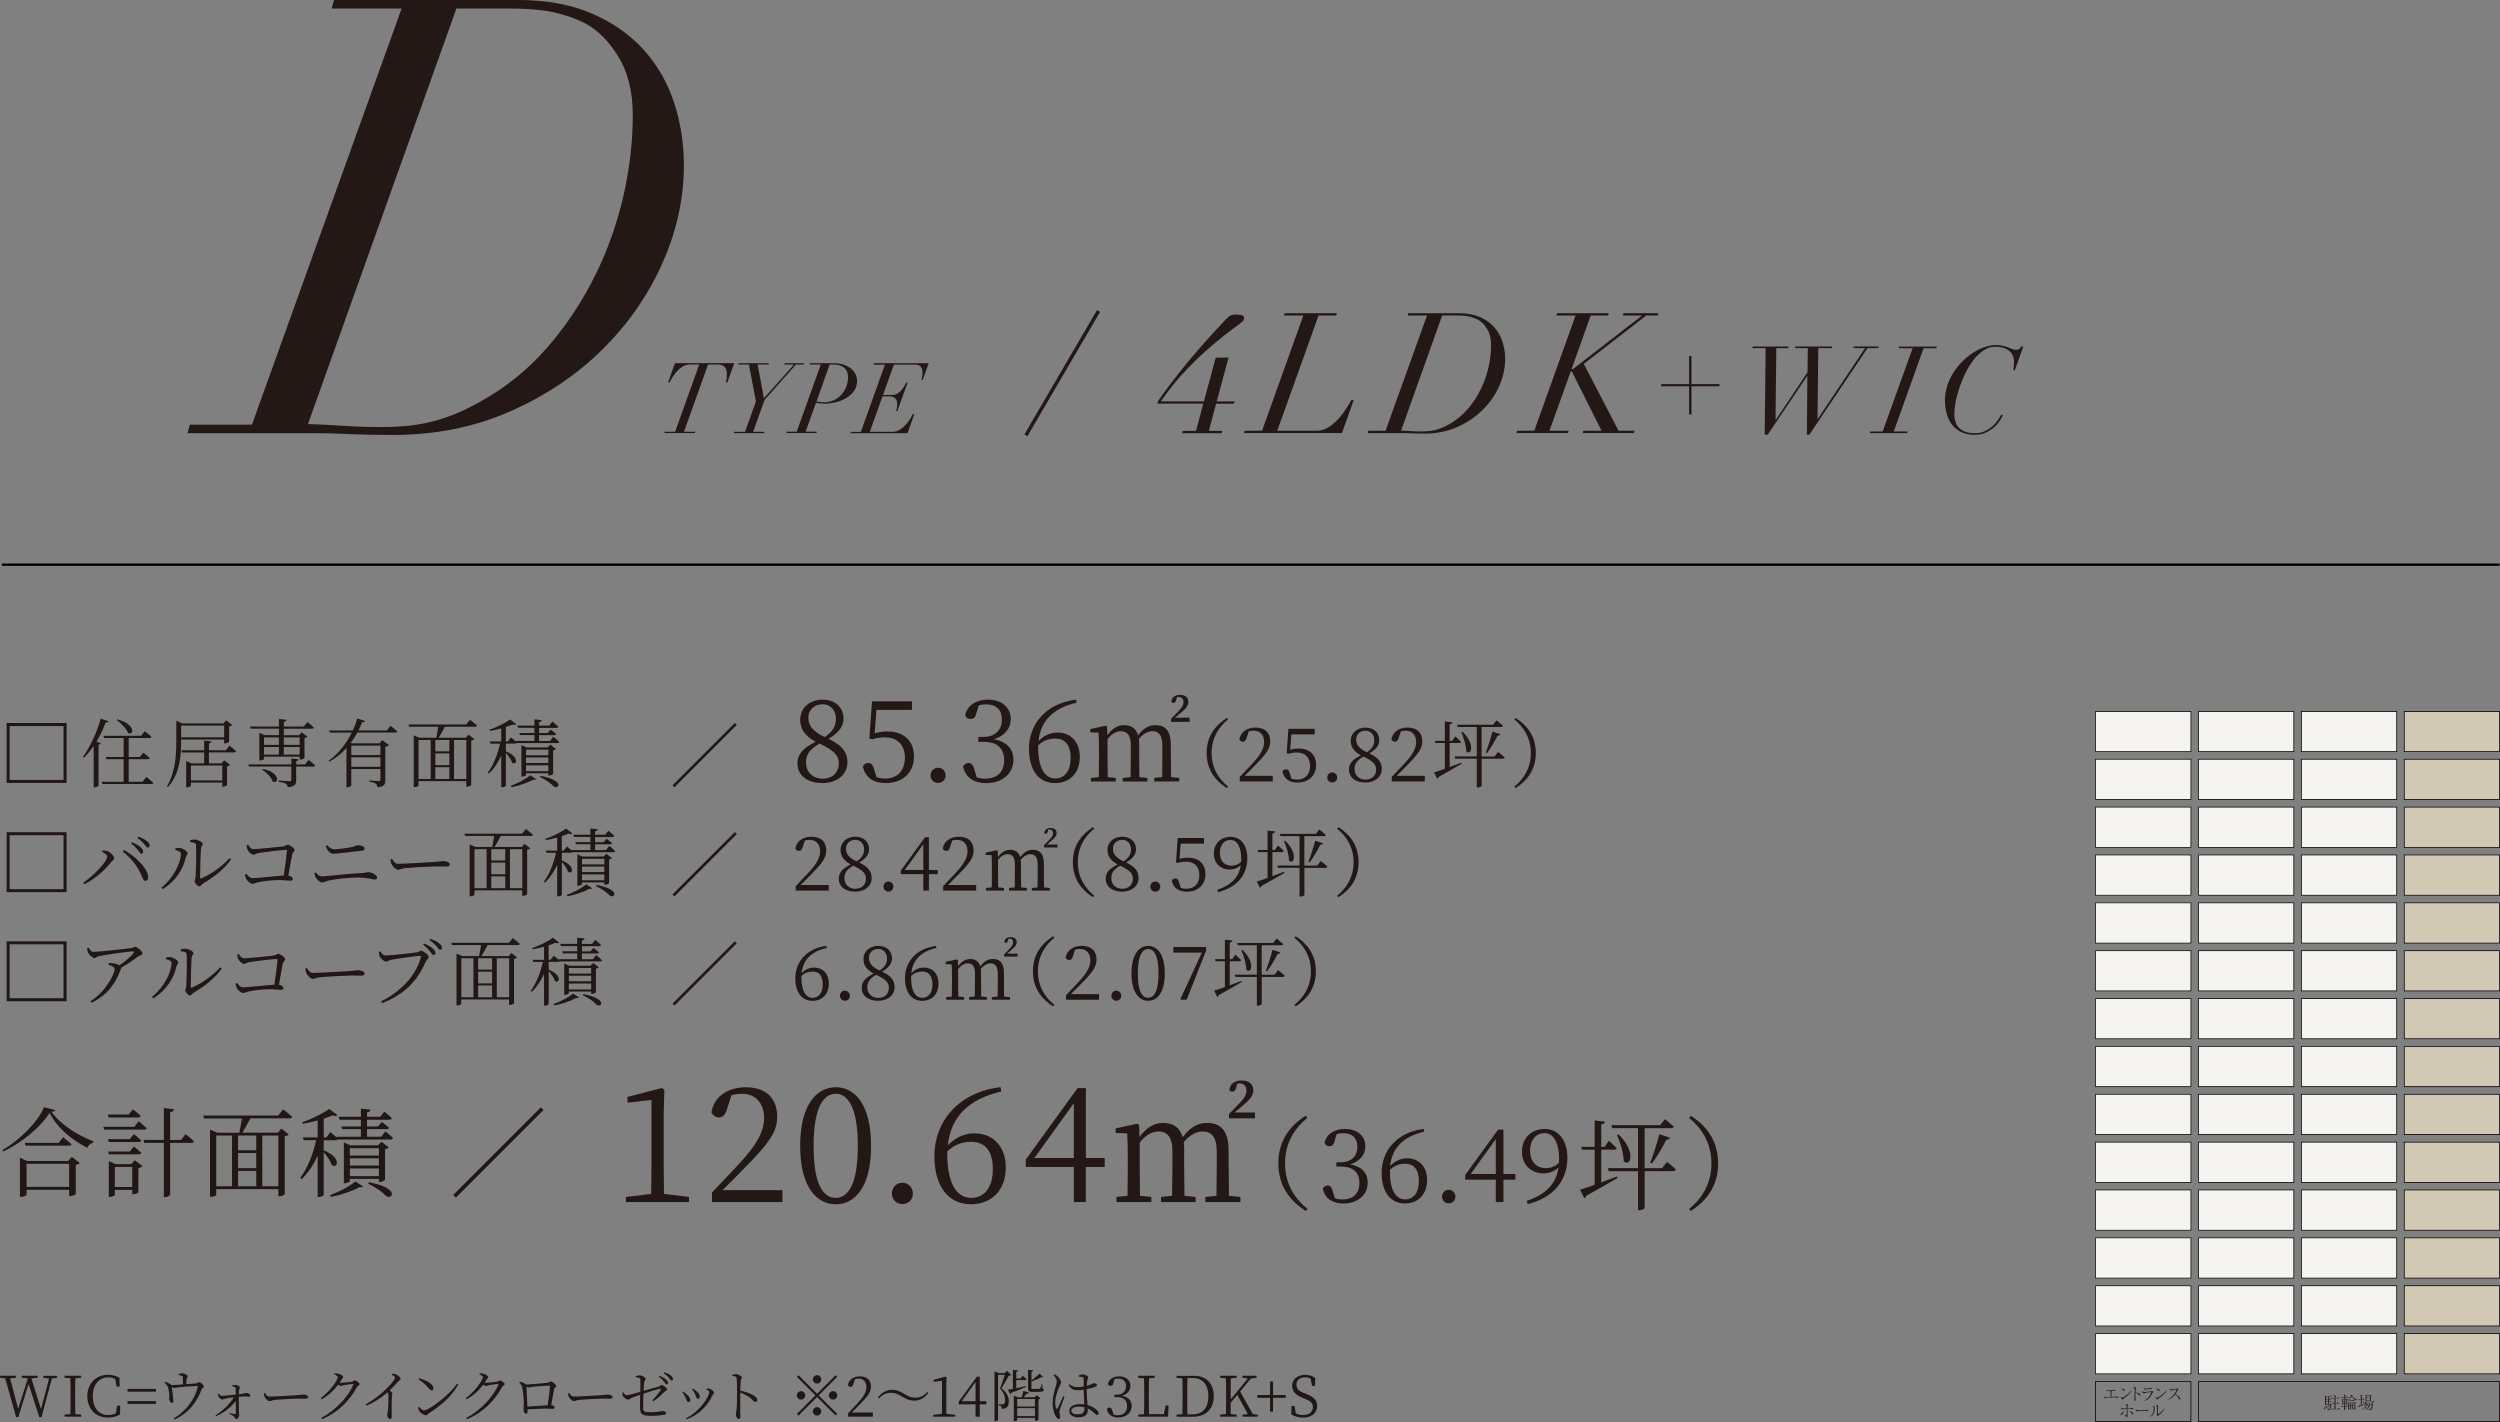 <?xml version="1.0" encoding="UTF-8"?><svg id="_レイヤー_2" xmlns="http://www.w3.org/2000/svg" width="534.23" height="303.89" viewBox="0 0 534.23 303.89"><rect x="0" y="0" width="534.23" height="303.89" fill="#808080" stroke="none"/><defs><style>.cls-1,.cls-2,.cls-3{stroke-linecap:round;stroke-linejoin:round;stroke-width:.16px;}.cls-1,.cls-2,.cls-3,.cls-4{stroke:#000;}.cls-1,.cls-4{fill:none;}.cls-2,.cls-5{fill:#f6f4f0;}.cls-5,.cls-6,.cls-7{stroke-width:0px;}.cls-6{fill:#211714;}.cls-7{fill:#231815;}.cls-3{fill:#d2c9b4;}.cls-4{stroke-miterlimit:10;stroke-width:.5px;}</style></defs><g id="_レイヤー_1-2"><path class="cls-7" d="m147.36,77.9c-.57,0-1.1.16-1.58.48-.48.32-.9.7-1.26,1.12-.36.43-.67.85-.91,1.28-.25.43-.43.75-.56.96h-.29l1.47-4.14h12.66l-1.47,4.14h-.29c.07-.28.12-.59.15-.92.03-.34.04-.67.04-1.01,0-.53-.14-.98-.43-1.35s-.79-.56-1.5-.56h-2.08l-5.15,14.36h2.39l-.08.29h-6.49l.08-.29h2.21l5.14-14.36h-2.06Z"/><path class="cls-7" d="m161.53,85.78l-1.49-7.88h-2.29l.08-.29h6.47l-.08.29h-2.33l1.36,7.2,6.41-7.2h-2.06l.08-.29h4.12l-.08.29h-1.64l-6.68,7.54-2.46,6.83h2.42l-.08.29h-6.49l.08-.29h2.35l2.31-6.49Z"/><path class="cls-7" d="m172.98,77.9l.08-.29h5.04c.81,0,1.53.1,2.15.3.62.2,1.15.48,1.58.83.43.35.75.76.98,1.22.22.46.34.96.34,1.49,0,.8-.22,1.49-.65,2.09-.43.59-.98,1.1-1.65,1.5-.67.41-1.4.71-2.21.91-.81.2-1.58.3-2.32.3-.32,0-.67-.02-1.03-.05s-.67-.07-.92-.12l-2.23,6.17h2.42l-.1.29h-6.45l.08-.29h2.16l5.15-14.36h-2.42Zm2.25,8c.31.04.62.06.94.06.74,0,1.42-.15,2.05-.45.62-.3,1.16-.7,1.6-1.2.44-.5.78-1.06,1.03-1.7.25-.64.37-1.29.37-1.96,0-.92-.28-1.61-.83-2.07-.55-.46-1.31-.68-2.28-.68h-.82l-2.81,7.9c.2.03.45.06.76.1Z"/><path class="cls-7" d="m186.69,77.9l.08-.29h11.68l-1.28,3.57h-.29c.06-.15.11-.38.17-.67s.08-.57.08-.84c0-.52-.11-.94-.34-1.27-.22-.33-.67-.49-1.34-.49h-4.43l-2.33,6.49h1.97c.45,0,.84-.12,1.19-.35.34-.23.64-.5.88-.8.25-.3.44-.6.6-.89.15-.29.27-.5.34-.63h.29l-2.21,6.11h-.29c.07-.17.13-.4.19-.69.06-.29.08-.57.08-.84,0-.53-.15-.93-.46-1.21-.31-.27-.73-.41-1.26-.41h-1.43l-2.71,7.58h4.91c.56,0,1.08-.16,1.56-.48.48-.32.91-.7,1.28-1.12.37-.43.68-.85.93-1.27.25-.42.43-.74.55-.95h.29l-1.47,4.12h-12.2l.08-.29h2.16l5.14-14.36h-2.44Z"/><path class="cls-7" d="m70.87,1.82l.52-1.82h39.26c6.15,0,11.46.98,15.93,2.93,4.46,1.95,8.14,4.55,11.05,7.8,2.9,3.25,5.05,7,6.43,11.24,1.39,4.25,2.08,8.71,2.08,13.39,0,7.02-1.52,13.95-4.55,20.8-3.04,6.85-7.3,13-12.8,18.46-5.5,5.46-12.07,9.88-19.7,13.26-7.63,3.38-16.04,5.07-25.22,5.07-1.82,0-3.64-.02-5.46-.06-1.82-.04-3.64-.11-5.46-.19-1.91-.09-3.77-.13-5.59-.13h-27.3l.52-1.82h13.26L85.82,1.82h-14.95Zm2.6,89.18c2.6.17,5.24.26,7.93.26,2.25,0,4.33-.11,6.24-.32,1.91-.22,3.79-.58,5.66-1.11,1.86-.52,3.77-1.23,5.72-2.14,1.95-.91,4.05-2.06,6.3-3.45,4.68-2.95,8.86-6.63,12.54-11.05,3.68-4.42,6.83-9.27,9.43-14.56,2.6-5.29,4.57-10.85,5.92-16.71,1.34-5.85,2.01-11.64,2.01-17.35,0-4.94-1.02-9.08-3.05-12.42-2.04-3.34-4.44-5.74-7.21-7.21-2.08-1.04-4.33-1.82-6.76-2.34-2.43-.52-5.59-.78-9.49-.78h-11.18l-31.72,88.79c2.51.09,5.07.22,7.67.39Z"/><path class="cls-7" d="m235.07,66.64l-15.52,26.57-.65-.36,15.52-26.57.65.36Z"/><path class="cls-7" d="m257.13,86.26h-9.83l.14-.5c.48-.72,1.15-1.66,2-2.81.85-1.15,1.86-2.45,3.02-3.91,1.16-1.45,2.48-3.03,3.96-4.73,1.48-1.7,3.09-3.48,4.84-5.33.34-.36.62-.66.85-.9.23-.24.44-.42.65-.54.2-.12.42-.2.65-.25.23-.05.52-.07.88-.07.41,0,.77.05,1.08.14.31.1.47.31.47.65,0,.26-.1.48-.29.65-.19.17-.5.42-.94.76-2.23,1.63-4.21,3.19-5.92,4.68-1.72,1.49-3.23,2.91-4.55,4.27-1.32,1.36-2.47,2.65-3.46,3.89-.98,1.24-1.86,2.41-2.63,3.51h9.22l2.52-9.36h2.74l-2.52,9.36h3.82l-.14.5h-3.82l-1.55,5.8h2.88l-.14.5h-8.46l.14-.5h2.84l1.55-5.8Z"/><path class="cls-7" d="m274.38,67.43l.14-.5h11.16l-.14.5h-3.78l-8.82,24.62h8.42c.94,0,1.81-.27,2.63-.81.82-.54,1.54-1.18,2.18-1.91.63-.73,1.17-1.46,1.62-2.2s.77-1.28.99-1.64h.5l-2.52,7.06h-20.92l.14-.5h3.71l8.82-24.62h-4.14Z"/><path class="cls-7" d="m300.8,67.43l.14-.5h10.87c1.7,0,3.17.27,4.41.81s2.26,1.26,3.06,2.16c.8.9,1.4,1.94,1.78,3.11.38,1.18.58,2.41.58,3.71,0,1.94-.42,3.86-1.26,5.76-.84,1.9-2.02,3.6-3.55,5.11-1.52,1.51-3.34,2.74-5.45,3.67-2.11.94-4.44,1.4-6.98,1.4-.5,0-1.01,0-1.51-.02-.5-.01-1.01-.03-1.51-.05-.53-.02-1.04-.04-1.55-.04h-7.56l.14-.5h3.67l8.86-24.62h-4.14Zm.72,24.7c.72.05,1.45.07,2.2.07.62,0,1.2-.03,1.73-.09.53-.06,1.05-.16,1.57-.31.52-.14,1.04-.34,1.58-.59.54-.25,1.12-.57,1.75-.95,1.3-.82,2.45-1.84,3.47-3.06,1.02-1.22,1.89-2.57,2.61-4.03.72-1.46,1.27-3.01,1.64-4.63s.56-3.22.56-4.81c0-1.37-.28-2.51-.85-3.44-.56-.92-1.23-1.59-2-2-.58-.29-1.2-.5-1.87-.65s-1.55-.22-2.63-.22h-3.1l-8.78,24.59c.7.02,1.4.06,2.12.11Z"/><path class="cls-7" d="m335.65,79.38l-4.54,12.67h4.1l-.14.5h-11.02l.14-.5h3.67l8.82-24.62h-4.1l.14-.5h11.05l-.14.5h-3.71l-4.1,11.45h.29l14.69-11.38v-.07h-4l.14-.5h7.45l-.14.5h-2.48l-13.32,10.33,7.42,14.29h3.42l-.14.5h-10.94l.14-.5h3.89l-6.34-12.67h-.25Z"/><path class="cls-7" d="m354.96,82.55v-.47h5.98v-6.01h.52v6.01h5.98v.47h-5.98v6.01h-.52v-6.01h-5.98Z"/><path class="cls-7" d="m374.46,74.41l.1-.36h7.64l-.1.36h-2.52l-.16,15.31h.05l6.79-10.17.05-5.15h-2.73l.1-.36h7.88l-.1.36h-2.91l-.16,15.13h.05l10.11-15.13h-2.5l.1-.36h5.33l-.1.36h-2.31l-12.43,18.49h-.52l.1-12.53h-.05l-8.42,12.53h-.65l.21-18.49h-2.86Z"/><path class="cls-7" d="m402.31,92.2l6.4-17.78h-2.99l.1-.36h8.06l-.1.36h-2.73l-6.37,17.78h2.96l-.1.36h-7.98l.1-.36h2.65Z"/><path class="cls-7" d="m430.23,79.07c.04-.17.07-.42.1-.75.03-.33.05-.67.05-1.01,0-.55-.1-1.04-.31-1.44s-.49-.74-.85-1c-.36-.26-.78-.46-1.26-.58s-1.01-.2-1.56-.2c-.9,0-1.74.26-2.52.78-.78.52-1.5,1.2-2.14,2.03-.65.83-1.23,1.77-1.74,2.82-.51,1.05-.95,2.1-1.3,3.16-.36,1.06-.62,2.07-.81,3.04-.18.97-.27,1.8-.27,2.5,0,1.4.38,2.45,1.14,3.13.76.69,1.85,1.03,3.25,1.03.78,0,1.47-.14,2.08-.42.61-.28,1.14-.62,1.61-1.01.47-.4.86-.83,1.18-1.3.32-.47.58-.89.79-1.27l.34.18c-.1.21-.29.54-.57,1-.28.46-.66.92-1.16,1.39s-1.1.88-1.81,1.23c-.71.36-1.55.53-2.52.53-1.18,0-2.17-.21-2.98-.64-.81-.42-1.46-.98-1.95-1.66-.49-.68-.85-1.47-1.07-2.35-.22-.88-.33-1.79-.33-2.73,0-1.06.16-2.08.48-3.07.32-.99.75-1.92,1.3-2.79.55-.88,1.18-1.68,1.91-2.41s1.5-1.35,2.3-1.87c.81-.52,1.62-.93,2.46-1.22s1.63-.44,2.39-.44c.57,0,1.08.05,1.51.16.43.1.82.22,1.16.35.34.13.65.25.92.35.28.1.55.16.81.16.28,0,.5-.07.68-.22.17-.15.31-.33.42-.53l.39.08-1.79,5.02h-.34Z"/><line class="cls-4" x1="534.15" y1="120.67" x2=".4" y2="120.67"/><path class="cls-6" d="m1.42,167.31v-12.81h12.81v12.81H1.42Zm12.17-12.16H2.06v11.52h11.52v-11.52Z"/><path class="cls-6" d="m23.2,154.11c-.08.19-.29.32-.64.3-.53,1.46-1.2,2.83-1.94,4.07l.94.35c-.06.14-.21.26-.5.29v8.77c-.02.08-.43.35-.85.35h-.19v-8.84c-.64.94-1.33,1.78-2.05,2.47l-.24-.16c1.44-1.94,2.93-5.03,3.79-8.13l1.66.53Zm8.07,11.92s.94.72,1.5,1.25c-.05.18-.19.26-.42.26h-10.47l-.13-.48h4.67v-4.83h-3.68l-.13-.46h3.81v-4.07h-4.18l-.13-.46h8.05l.78-.98s.88.69,1.44,1.18c-.05.18-.21.26-.43.26h-4.45v4.07h2.38l.74-.93s.86.66,1.38,1.14c-.03.18-.19.26-.42.26h-4.08v4.83h2.95l.8-1.02Zm-6.18-12.31c4.05,1.07,3.49,3.57,2.29,2.91-.37-.94-1.54-2.11-2.46-2.77l.18-.14Z"/><path class="cls-6" d="m38.71,158.02v.22c0,2.95-.19,7.06-2.82,9.94l-.22-.16c1.79-2.95,2-6.51,2-9.76v-4.24l1.25.56h8.82l.59-.64,1.3.99c-.1.13-.37.26-.67.32v3.27c-.02.1-.54.34-.9.34h-.16v-.83h-9.19Zm0-2.96v2.5h9.19v-2.5h-9.19Zm10.32,4.26s.88.69,1.41,1.2c-.05.18-.19.26-.42.26h-5.38v2.34h2.69l.58-.64,1.28.99c-.11.13-.35.24-.67.32v3.99c-.02.1-.53.35-.86.35h-.16v-.9h-6.71v.69c0,.1-.45.34-.86.34h-.14v-5.63l1.1.5h2.74v-2.34h-4.75l-.13-.46h4.88v-2.05l1.54.14c-.03.21-.14.35-.51.42v1.49h3.6l.78-.99Zm-8.24,4.27v3.17h6.71v-3.17h-6.71Z"/><path class="cls-6" d="m65.95,162.38s.88.69,1.41,1.2c-.05.16-.19.24-.42.24h-3.65v2.85c0,.88-.18,1.41-1.79,1.55-.06-.32-.18-.59-.42-.74-.27-.18-.75-.32-1.57-.42v-.26s1.95.13,2.34.13c.32,0,.4-.08.4-.34v-2.79h-9.04l-.14-.46h9.19v-1.25l1.58.18c-.05.21-.19.32-.54.38v.69h1.89l.77-.98Zm-12.53-7.12h6.18v-1.62l1.62.18c-.05.22-.19.38-.58.45v.99h4.29l.77-.96s.85.67,1.38,1.18c-.05.18-.21.24-.43.24h-6v1.38h3.25l.56-.61,1.23.94c-.1.11-.34.24-.62.29v4.24c-.02.11-.51.35-.86.35h-.16v-.61h-7.62v.48c0,.11-.45.34-.85.34h-.16v-5.94l1.1.51h3.09v-1.38h-6.03l-.14-.46Zm2.74,9.06c3.92.74,3.35,3.36,2.1,2.67-.27-.9-1.34-1.97-2.24-2.51l.14-.16Zm.26-6.75v1.6h3.18v-1.6h-3.18Zm0,3.68h3.18v-1.62h-3.18v1.62Zm4.23-3.68v1.6h3.39v-1.6h-3.39Zm3.39,3.68v-1.62h-3.39v1.62h3.39Z"/><path class="cls-6" d="m83.46,155.1s.88.67,1.42,1.18c-.05.18-.18.26-.4.26h-8.12c-.4.74-.86,1.47-1.41,2.18l.3.13h5.86l.58-.69,1.42,1.06c-.13.14-.42.29-.77.35v7.14c0,.85-.16,1.38-1.68,1.52-.06-.34-.14-.61-.37-.77-.26-.18-.66-.32-1.39-.42v-.26s1.68.13,2.02.13c.3,0,.37-.11.37-.35v-2.22h-6.23v3.52c0,.1-.35.37-.85.37h-.18v-8.4c-1.01,1.12-2.22,2.14-3.63,2.93l-.16-.19c2.15-1.54,3.79-3.76,4.93-6.02h-4.67l-.14-.46h5.04c.4-.86.72-1.73.96-2.56l1.66.54c-.06.19-.21.29-.64.26-.22.58-.48,1.17-.79,1.76h6.07l.78-.98Zm-8.39,4.23v2.02h6.23v-2.02h-6.23Zm6.23,4.53v-2.03h-6.23v2.03h6.23Z"/><path class="cls-6" d="m100.44,153.82s.91.69,1.49,1.22c-.05.18-.19.26-.42.26h-6.45c-.4.78-.91,1.7-1.33,2.35h5.84l.56-.67,1.23.96c-.11.14-.3.24-.66.29v9.52c0,.08-.4.35-.9.35h-.16v-1.17h-10.21v.93c0,.1-.34.34-.86.34h-.16v-11.06l1.22.51h3.6c.13-.64.32-1.6.43-2.35h-6.23l-.13-.48h12.31l.82-.99Zm-11,12.65h2.59v-8.34h-2.59v8.34Zm6.58-8.34h-2.99v2.42h2.99v-2.42Zm0,2.87h-2.99v2.5h2.99v-2.5Zm-2.99,5.47h2.99v-2.53h-2.99v2.53Zm3.99-8.34v8.34h2.64v-8.34h-2.64Z"/><path class="cls-6" d="m118.23,157.44s.8.62,1.26,1.09c-.03.18-.19.26-.4.26h-8.72c-.08.08-.21.11-.35.11h-1.92v1.65c3.06,1.25,2.27,3.11,1.33,2.43-.19-.66-.8-1.52-1.33-2.11v7.03c0,.1-.35.34-.83.34h-.16v-6.77c-.66,1.44-1.52,2.74-2.61,3.84l-.24-.22c1.25-1.71,2.11-3.94,2.59-6.18h-2.05l-.11-.46h2.42v-2.79c-.8.21-1.65.42-2.43.54l-.1-.26c1.55-.51,3.49-1.5,4.43-2.19l1.34,1.02c-.14.16-.4.18-.8.05-.4.18-.91.35-1.46.53v3.09h.43l.67-.88s.59.5,1.06.91l-.05-.14h4v-1.25h-3.09l-.13-.45h3.22v-1.1h-3.5l-.13-.48h3.63v-1.34l1.58.18c-.03.22-.19.38-.58.43v.74h2.18l.66-.86s.78.61,1.25,1.09c-.05.18-.18.26-.4.26h-3.68v1.1h1.81l.64-.74s.72.53,1.18.94c-.03.18-.19.24-.42.24h-3.22v1.25h2.34l.67-.88Zm-9.09,10.48c1.41-.51,3.01-1.31,4.18-2.26l1.28.85c-.13.13-.27.16-.58.08-1.34.72-3.09,1.3-4.69,1.62l-.19-.29Zm8.04-2.18v-.5h-4.77v.37c0,.11-.42.34-.83.34h-.16v-6.71l1.07.48h4.55l.56-.59,1.22.93c-.1.11-.34.24-.62.29v5.04c-.02.1-.51.35-.85.35h-.16Zm-4.77-5.54v1.2h4.77v-1.2h-4.77Zm4.77,1.67h-4.77v1.18h4.77v-1.18Zm0,2.93v-1.26h-4.77v1.26h4.77Zm-1.67.99c5.51,1.07,3.7,3.09,2.77,2.21-.54-.59-1.55-1.33-2.88-1.95l.11-.26Z"/><path class="cls-6" d="m1.42,190.64v-12.8h12.81v12.8H1.42Zm12.17-12.16H2.06v11.52h11.52v-11.52Z"/><path class="cls-6" d="m21.83,182.04l.11-.3c.24,0,.61,0,.94.1.67.18,1.52,1.1,1.52,1.58,0,.3-.35.45-.64.8-1.46,1.82-3.55,3.65-5.71,4.72l-.24-.32c2.07-1.41,5.11-4.47,5.11-5.59,0-.37-.67-.78-1.09-.99Zm9.25,6.19c-.4,0-.5-.32-.75-.96-.9-2.14-2.21-3.81-4.11-5.31l.26-.32c2.27,1.23,4.96,3.71,5.19,5.65.06.59-.21.94-.58.94Zm-1.58-6.56c-.35-.42-.78-.91-1.49-1.41l.22-.27c.8.34,1.42.69,1.82,1.06.38.38.54.66.54.96,0,.27-.14.43-.38.43s-.4-.37-.72-.77Zm1.33-1.3c-.37-.4-.75-.8-1.47-1.3l.19-.27c.82.29,1.44.59,1.82.93.43.35.59.66.59.98,0,.27-.13.42-.37.42-.26,0-.42-.37-.77-.75Z"/><path class="cls-6" d="m37.45,181.64v-.34c.24-.06.58-.14.93-.11.56.05,1.7.66,1.7,1.14,0,.34-.3.45-.38.85-.53,2.45-2.02,5.01-4.93,6.83l-.27-.34c2.54-1.98,4.16-5.31,4.16-7.25,0-.5-.82-.69-1.2-.78Zm3.14-2.05c.42-.14.69-.19,1.06-.19.64,0,1.68.58,1.68.96,0,.35-.32.35-.37.85-.08.74-.21,5.09-.21,6.29,0,.22.1.26.26.21,2.32-.99,4.55-2.71,6.03-4.32l.34.27c-1.38,1.97-3.71,3.84-5.91,5.07-.37.22-.58.67-.9.67-.35,0-.99-.77-.99-1.07s.18-.38.22-1.02c.08-.91.18-5.22.08-6.75-.02-.4-.45-.54-1.26-.62l-.03-.34Z"/><path class="cls-6" d="m53.02,180.55c.32.38.58.9,1.14.9.82,0,5.33-.45,6.32-.58.56-.06.67-.38.98-.38.42,0,1.49.75,1.49,1.15,0,.34-.4.48-.5.91-.16.7-.5,2.69-.83,4.55.53.08.96.42.96.75,0,.26-.18.35-.62.35-.48,0-1.17-.14-2.37-.14-1.36,0-3.26.24-4.21.43-.85.16-1.06.38-1.41.38-.45,0-1.15-.64-1.36-1.06-.14-.26-.26-.72-.27-.91l.3-.18c.35.42.75.94,1.38.94s4.87-.45,6.63-.58c.27-1.92.61-4.39.67-5.3.02-.13-.03-.18-.16-.18-.69,0-4.85.48-5.99.7-.37.08-.74.35-1.02.35-.43,0-1.17-.77-1.3-1.17-.08-.19-.14-.61-.14-.85l.32-.11Z"/><path class="cls-6" d="m67.21,186.57l.32-.11c.34.43.69.83,1.25.83.71,0,5.6-.62,8.8-.74.69-.05.9-.19,1.09-.19.66,0,1.92.61,1.92,1.17,0,.27-.18.42-.48.42-.4,0-1.65-.43-3.55-.43-1.73,0-4.83.26-6.48.69-.59.14-.86.37-1.25.37-.48,0-1.23-.77-1.41-1.12-.11-.21-.16-.46-.21-.88Zm10.18-4.79c-2.62.3-5.6.67-6.18.67-.45,0-.93-.42-1.2-.77-.16-.27-.27-.51-.4-.91l.29-.16c.61.61,1.01.88,1.49.88.69,0,2.66-.24,3.65-.45.93-.19,1.02-.42,1.41-.42.59,0,1.47.24,1.47.66,0,.26-.18.45-.53.5Z"/><path class="cls-6" d="m83.79,183.55c.35.54.61,1.04,1.28,1.04,1.42,0,7.03-.37,7.76-.4,1.07-.08,1.52-.18,1.94-.18.61,0,1.33.27,1.33.7,0,.29-.16.46-.71.46s-1.12-.03-2.1-.03-5.51.24-6.71.38c-.91.1-1.09.34-1.55.34s-1.2-.78-1.42-1.33c-.11-.3-.13-.58-.14-.9l.32-.1Z"/><path class="cls-6" d="m112.39,177.15s.91.69,1.49,1.22c-.05.18-.19.26-.42.26h-6.45c-.4.78-.91,1.7-1.33,2.35h5.84l.56-.67,1.23.96c-.11.14-.3.24-.66.29v9.52c0,.08-.4.35-.9.35h-.16v-1.17h-10.21v.93c0,.1-.34.34-.86.34h-.16v-11.06l1.22.51h3.6c.13-.64.32-1.6.43-2.35h-6.23l-.13-.48h12.31l.82-.99Zm-11,12.65h2.59v-8.34h-2.59v8.34Zm6.58-8.34h-2.99v2.42h2.99v-2.42Zm0,2.87h-2.99v2.5h2.99v-2.5Zm-2.99,5.47h2.99v-2.53h-2.99v2.53Zm3.99-8.34v8.34h2.64v-8.34h-2.64Z"/><path class="cls-6" d="m130.19,180.76s.8.62,1.26,1.09c-.03.18-.19.26-.4.26h-8.72c-.08.08-.21.11-.35.11h-1.92v1.65c3.06,1.25,2.27,3.11,1.33,2.43-.19-.66-.8-1.52-1.33-2.11v7.03c0,.1-.35.34-.83.34h-.16v-6.77c-.66,1.44-1.52,2.74-2.61,3.84l-.24-.22c1.25-1.71,2.11-3.94,2.59-6.18h-2.05l-.11-.46h2.42v-2.79c-.8.21-1.65.42-2.43.54l-.1-.26c1.55-.51,3.49-1.5,4.43-2.19l1.34,1.02c-.14.16-.4.18-.8.05-.4.18-.91.35-1.46.53v3.09h.43l.67-.88s.59.5,1.06.91l-.05-.14h4v-1.25h-3.09l-.13-.45h3.22v-1.1h-3.5l-.13-.48h3.63v-1.34l1.58.18c-.03.22-.19.38-.58.43v.74h2.18l.66-.86s.78.61,1.25,1.09c-.05.18-.18.26-.4.26h-3.68v1.1h1.81l.64-.74s.72.53,1.18.94c-.03.18-.19.24-.42.24h-3.22v1.25h2.34l.67-.88Zm-9.09,10.48c1.41-.51,3.01-1.31,4.18-2.26l1.28.85c-.13.13-.27.16-.58.08-1.34.72-3.09,1.3-4.69,1.62l-.19-.29Zm8.04-2.18v-.5h-4.77v.37c0,.11-.42.34-.83.34h-.16v-6.71l1.07.48h4.55l.56-.59,1.22.93c-.1.11-.34.24-.62.29v5.04c-.02.1-.51.35-.85.35h-.16Zm-4.77-5.54v1.2h4.77v-1.2h-4.77Zm4.77,1.66h-4.77v1.18h4.77v-1.18Zm0,2.93v-1.26h-4.77v1.26h4.77Zm-1.67.99c5.51,1.07,3.7,3.09,2.77,2.21-.54-.59-1.55-1.33-2.88-1.95l.11-.26Z"/><path class="cls-6" d="m1.42,213.96v-12.81h12.81v12.81H1.42Zm12.17-12.17H2.06v11.52h11.52v-11.52Z"/><path class="cls-6" d="m18.96,202.53c.32.48.54.88,1.01.88,1.02,0,7.23-.67,8.16-.82.34-.05.48-.27.75-.27.43,0,1.57.98,1.57,1.42,0,.37-.64.43-.99.7-.69.51-2.11,1.54-3.57,2.35,0,.08-.02.16-.05.26-1.2,3.27-2.87,5.51-6.24,7.23l-.26-.34c3.17-1.94,5.14-5.75,5.14-6.83,0-.48-.59-.72-1.3-.96l.08-.35c.46,0,.74,0,1.02.06.51.08.96.24,1.25.43,1.23-.86,2.53-1.95,2.99-2.61.21-.3.14-.37-.19-.37-.77,0-5.31.64-7.11.99-.62.13-.64.42-1.02.42s-1.14-.64-1.38-1.14c-.13-.27-.16-.61-.21-.98l.34-.1Z"/><path class="cls-6" d="m35.45,204.97v-.34c.24-.06.58-.14.93-.11.56.05,1.7.66,1.7,1.14,0,.34-.3.45-.38.85-.53,2.45-2.02,5.01-4.93,6.83l-.27-.34c2.54-1.98,4.16-5.31,4.16-7.25,0-.5-.82-.69-1.2-.78Zm3.14-2.05c.42-.14.69-.19,1.06-.19.64,0,1.68.58,1.68.96,0,.35-.32.35-.37.85-.08.74-.21,5.09-.21,6.29,0,.22.1.26.26.21,2.32-.99,4.55-2.71,6.03-4.32l.34.27c-1.38,1.97-3.71,3.84-5.91,5.07-.37.22-.58.67-.9.67-.35,0-.99-.77-.99-1.07s.18-.38.22-1.02c.08-.91.18-5.22.08-6.75-.02-.4-.45-.54-1.26-.62l-.03-.34Z"/><path class="cls-6" d="m51.01,203.88c.32.38.58.9,1.14.9.82,0,5.33-.45,6.32-.58.56-.06.67-.38.98-.38.42,0,1.49.75,1.49,1.15,0,.34-.4.48-.5.91-.16.7-.5,2.69-.83,4.55.53.08.96.42.96.75,0,.26-.18.35-.62.35-.48,0-1.17-.14-2.37-.14-1.36,0-3.26.24-4.21.43-.85.16-1.06.38-1.41.38-.45,0-1.15-.64-1.36-1.06-.14-.26-.26-.72-.27-.91l.3-.18c.35.42.75.94,1.38.94s4.87-.45,6.63-.58c.27-1.92.61-4.39.67-5.3.02-.13-.03-.18-.16-.18-.69,0-4.85.48-5.99.7-.37.08-.74.35-1.02.35-.43,0-1.17-.77-1.3-1.17-.08-.19-.14-.61-.14-.85l.32-.11Z"/><path class="cls-6" d="m65.6,206.87c.35.54.61,1.04,1.28,1.04,1.42,0,7.03-.37,7.76-.4,1.07-.08,1.52-.18,1.94-.18.61,0,1.33.27,1.33.7,0,.29-.16.46-.71.46s-1.12-.03-2.1-.03-5.51.24-6.71.38c-.91.1-1.09.34-1.55.34s-1.2-.78-1.42-1.33c-.11-.3-.13-.58-.14-.9l.32-.1Z"/><path class="cls-6" d="m82.44,204.18c.9,0,5.99-.54,6.75-.7.42-.08.51-.32.78-.32.48,0,1.65.91,1.65,1.36,0,.35-.46.51-.69,1.04-1.68,4-4.55,7-9.27,8.79l-.24-.35c4.59-2.32,7.54-5.73,8.52-9.48.06-.24-.03-.27-.19-.27-.7,0-5.25.66-6.16.85-.43.1-.77.38-1.09.38-.48,0-1.23-.75-1.39-1.15-.08-.22-.13-.48-.16-.91l.3-.13c.27.4.61.9,1.18.9Zm9.46-.86c-.32-.42-.77-.91-1.47-1.41l.21-.27c.83.32,1.44.69,1.84,1.06s.56.66.56.98c0,.26-.16.4-.4.4-.22,0-.42-.35-.74-.75Zm1.39-1.12c-.37-.4-.74-.78-1.49-1.3l.21-.26c.82.27,1.41.61,1.81.93.45.34.61.64.61.98,0,.26-.13.4-.37.4-.27,0-.42-.35-.77-.75Z"/><path class="cls-6" d="m109.58,200.47s.91.69,1.49,1.22c-.05.18-.19.26-.42.26h-6.45c-.4.78-.91,1.7-1.33,2.35h5.84l.56-.67,1.23.96c-.11.14-.3.24-.66.29v9.52c0,.08-.4.35-.9.35h-.16v-1.17h-10.21v.93c0,.1-.34.34-.86.34h-.16v-11.06l1.22.51h3.6c.13-.64.32-1.6.43-2.35h-6.23l-.13-.48h12.31l.82-.99Zm-11,12.64h2.59v-8.34h-2.59v8.34Zm6.58-8.34h-2.99v2.42h2.99v-2.42Zm0,2.87h-2.99v2.5h2.99v-2.5Zm-2.99,5.47h2.99v-2.53h-2.99v2.53Zm3.99-8.34v8.34h2.64v-8.34h-2.64Z"/><path class="cls-6" d="m127.38,204.09s.8.62,1.26,1.09c-.03.18-.19.26-.4.26h-8.72c-.08.08-.21.11-.35.11h-1.92v1.65c3.06,1.25,2.27,3.1,1.33,2.43-.19-.66-.8-1.52-1.33-2.11v7.03c0,.1-.35.34-.83.34h-.16v-6.77c-.66,1.44-1.52,2.74-2.61,3.84l-.24-.22c1.25-1.71,2.11-3.94,2.59-6.18h-2.05l-.11-.46h2.42v-2.79c-.8.21-1.65.42-2.43.54l-.1-.26c1.55-.51,3.49-1.5,4.43-2.19l1.34,1.02c-.14.16-.4.18-.8.05-.4.18-.91.35-1.46.53v3.09h.43l.67-.88s.59.5,1.06.91l-.05-.14h4v-1.25h-3.09l-.13-.45h3.22v-1.1h-3.5l-.13-.48h3.63v-1.34l1.58.18c-.03.22-.19.38-.58.43v.74h2.18l.66-.86s.78.61,1.25,1.09c-.05.18-.18.26-.4.26h-3.68v1.1h1.81l.64-.74s.72.53,1.18.94c-.03.18-.19.24-.42.24h-3.22v1.25h2.34l.67-.88Zm-9.09,10.48c1.41-.51,3.01-1.31,4.18-2.26l1.28.85c-.13.13-.27.16-.58.08-1.34.72-3.09,1.3-4.69,1.62l-.19-.29Zm8.04-2.18v-.5h-4.77v.37c0,.11-.42.34-.83.34h-.16v-6.71l1.07.48h4.55l.56-.59,1.22.93c-.1.11-.34.24-.62.29v5.04c-.02.1-.51.35-.85.35h-.16Zm-4.77-5.54v1.2h4.77v-1.2h-4.77Zm4.77,1.66h-4.77v1.18h4.77v-1.18Zm0,2.93v-1.26h-4.77v1.26h4.77Zm-1.67.99c5.51,1.07,3.7,3.09,2.77,2.21-.54-.59-1.55-1.33-2.88-1.95l.11-.26Z"/><path class="cls-6" d="m144.12,168.24l-.42-.41,13.33-13.33.42.41-13.33,13.33Z"/><path class="cls-6" d="m144.12,191.56l-.42-.42,13.33-13.33.42.41-13.33,13.33Z"/><path class="cls-6" d="m144.12,214.89l-.42-.42,13.33-13.33.42.42-13.33,13.33Z"/><path class="cls-7" d="m181.09,162.91c0,2.63-2.26,4.43-5.33,4.43s-5.35-1.51-5.35-4.23c0-2.02,1.34-3.33,3.89-4.6-2.33-1.24-3.31-2.82-3.31-4.65,0-2.7,2.14-4.35,4.82-4.35s4.45,1.68,4.45,4.09c0,1.34-.78,2.89-3.23,4.28,2.82,1.34,4.06,2.75,4.06,5.03Zm-1.85.17c0-1.61-1-2.72-4.13-4.18-1.92,1.14-2.87,2.19-2.87,4.01,0,2.07,1.41,3.48,3.58,3.48s3.43-1.41,3.43-3.31Zm-3.02-5.57c1.73-1.19,2.41-2.29,2.41-3.87,0-1.73-1.02-3.14-2.87-3.14-1.61,0-3.02,1.09-3.02,2.87,0,1.48.73,2.85,3.48,4.13Z"/><path class="cls-7" d="m186.92,156.71c.9-.27,1.75-.41,2.75-.41,3.36,0,5.64,1.92,5.64,5.35s-2.38,5.69-6.06,5.69c-2.58,0-4.3-1.17-4.86-3.5.19-.54.61-.8,1.14-.8.68,0,.97.34,1.29,1.48l.49,1.58c.61.17,1.17.27,1.8.27,2.75,0,4.26-1.75,4.26-4.48s-1.68-4.33-4.26-4.33c-.9,0-1.8.12-2.65.41l-.68-.15.56-7.95h8.54v1.82h-7.59l-.37,5.01Z"/><path class="cls-7" d="m198.85,165.71c0-.9.68-1.65,1.61-1.65s1.61.75,1.61,1.65-.68,1.6-1.61,1.6-1.61-.73-1.61-1.6Z"/><path class="cls-7" d="m208.7,152.21c-.24,1-.54,1.43-1.31,1.43-.51,0-.92-.22-1.14-.85.54-2.24,2.55-3.28,4.86-3.28,2.99,0,4.89,1.7,4.89,4.16,0,1.99-1.31,3.58-3.62,4.31,2.8.49,4.18,2.12,4.18,4.38,0,2.89-2.36,4.99-5.79,4.99-2.5,0-4.43-1.07-4.96-3.55.24-.49.63-.75,1.14-.75.73,0,1,.49,1.31,1.56l.46,1.51c.61.19,1.19.27,1.75.27,2.7,0,4.11-1.51,4.11-3.94s-1.41-3.92-4.28-3.92h-1.24v-1.05h1.05c2.43,0,3.99-1.36,3.99-3.75,0-2.02-1.22-3.21-3.36-3.21-.49,0-1,.05-1.58.19l-.46,1.51Z"/><path class="cls-7" d="m230.07,150.16c-5.13,1.17-7.71,3.99-8.15,8.2,1.14-1.19,2.55-1.82,4.04-1.82,2.85,0,4.79,1.99,4.79,5.18,0,3.55-2.24,5.62-5.3,5.62-3.45,0-5.57-2.75-5.57-7.35,0-5.21,3.6-9.71,10.07-10.48l.12.66Zm-8.22,9.53c0,4.35,1.36,6.66,3.65,6.66,1.95,0,3.28-1.51,3.28-4.4s-1.31-4.13-3.28-4.13c-1.24,0-2.53.37-3.65,1.46v.41Z"/><path class="cls-7" d="m250.21,161.8c0,1.22.02,2.99.04,4.25l1.75.18v.77h-5.35v-.77l1.7-.18c.02-1.26.04-3.03.04-4.25v-2.5c0-2.28-.88-3.05-2.1-3.05-.95,0-1.99.51-2.92,1.64.04.33.07.71.07,1.11v2.81c0,1.24.02,2.96.04,4.25l1.7.18v.77h-5.26v-.77l1.68-.18c.02-1.26.04-3.01.04-4.25v-2.63c0-2.12-.84-2.92-2.14-2.92-.95,0-1.99.57-2.83,1.7v3.85c0,1.19.02,2.96.04,4.25l1.72.18v.77h-5.31v-.77l1.68-.18c.02-1.28.04-3.05.04-4.25v-1.26c0-1.55-.02-2.85-.09-4l-1.77-.04v-.71l3.27-.71.31.18.07,1.84c1.06-1.5,2.32-2.15,3.58-2.15,1.5,0,2.54.66,2.99,2.17,1.19-1.57,2.37-2.17,3.67-2.17,2.19,0,3.32,1.22,3.32,4.22v2.63Zm4-8.42v.88h-3.96v-.66l1.39-1.42c.8-.86,1.26-1.37,1.26-2.17,0-.66-.38-1.06-1-1.06-.13,0-.26,0-.4.02l-.16.6c-.13.53-.38.62-.62.62-.2,0-.35-.09-.42-.29.11-.95.88-1.42,1.9-1.42,1.15,0,1.75.66,1.75,1.5s-.62,1.53-1.72,2.43l-1.15.95h3.12Z"/><path class="cls-7" d="m262.16,153.42l.27.32c-1.86,1.5-3.52,3.81-3.52,7.17s1.67,5.67,3.52,7.17l-.27.32c-2.16-1.38-4.31-3.63-4.31-7.49s2.15-6.11,4.31-7.49Z"/><path class="cls-7" d="m271.98,165.79v1.2h-7.06v-.96c.99-1.02,1.98-2.1,2.75-2.91,1.76-1.9,2.46-3.22,2.46-4.56,0-1.44-.83-2.42-2.21-2.42-.3,0-.67.03-1.06.14l-.4,1.23c-.19.69-.43.99-.85.99-.35,0-.59-.19-.77-.5.27-1.68,1.76-2.53,3.43-2.53,2.16,0,3.17,1.2,3.17,2.96,0,1.47-.77,2.62-3.33,5.19-.45.48-1.26,1.3-2.15,2.16h6Z"/><path class="cls-7" d="m275.72,160.22c.59-.18,1.15-.27,1.81-.27,2.21,0,3.71,1.26,3.71,3.52s-1.57,3.75-3.99,3.75c-1.7,0-2.83-.77-3.2-2.3.13-.35.4-.53.75-.53.45,0,.64.22.85.98l.32,1.04c.4.11.77.18,1.18.18,1.81,0,2.8-1.15,2.8-2.94s-1.1-2.85-2.8-2.85c-.59,0-1.18.08-1.75.27l-.45-.1.37-5.23h5.62v1.2h-4.99l-.24,3.3Z"/><path class="cls-7" d="m283.62,166.15c0-.59.45-1.09,1.06-1.09s1.06.5,1.06,1.09-.45,1.06-1.06,1.06-1.06-.48-1.06-1.06Z"/><path class="cls-7" d="m295.29,164.31c0,1.73-1.49,2.91-3.51,2.91s-3.52-.99-3.52-2.79c0-1.33.88-2.19,2.56-3.02-1.54-.82-2.18-1.86-2.18-3.06,0-1.78,1.41-2.87,3.17-2.87s2.93,1.1,2.93,2.69c0,.88-.51,1.9-2.13,2.82,1.86.88,2.67,1.81,2.67,3.31Zm-1.22.11c0-1.06-.66-1.79-2.72-2.75-1.26.75-1.89,1.44-1.89,2.64,0,1.36.93,2.29,2.35,2.29s2.26-.93,2.26-2.18Zm-1.98-3.67c1.14-.78,1.58-1.5,1.58-2.55,0-1.14-.67-2.06-1.89-2.06-1.06,0-1.98.72-1.98,1.89,0,.98.48,1.87,2.29,2.72Z"/><path class="cls-7" d="m304.47,165.79v1.2h-7.06v-.96c.99-1.02,1.98-2.1,2.75-2.91,1.76-1.9,2.46-3.22,2.46-4.56,0-1.44-.83-2.42-2.21-2.42-.3,0-.67.03-1.06.14l-.4,1.23c-.19.69-.43.99-.85.99-.35,0-.59-.19-.77-.5.27-1.68,1.76-2.53,3.43-2.53,2.16,0,3.17,1.2,3.17,2.96,0,1.47-.77,2.62-3.33,5.19-.45.48-1.26,1.3-2.15,2.16h6Z"/><path class="cls-7" d="m309.77,163.91c.78-.29,1.63-.61,2.5-.93l.08.22c-1.15.67-2.79,1.65-4.91,2.8-.05.19-.18.34-.32.4l-.67-1.34c.48-.13,1.3-.42,2.3-.77v-5.52h-2l-.11-.45h2.11v-4.15l1.62.18c-.05.21-.18.37-.59.43v3.54h.53l.67-.96s.78.69,1.23,1.15c-.05.18-.19.26-.4.26h-2.03v5.14Zm10.36-3.22s.9.67,1.41,1.18c-.03.18-.21.26-.42.26h-4.5v5.79c0,.08-.35.35-.88.35h-.16v-6.15h-4.61l-.13-.48h4.74v-6.29h-4.07l-.13-.48h7.68l.75-.94s.85.67,1.38,1.17c-.05.18-.19.26-.43.26h-4.15v6.29h2.75l.75-.96Zm-7.62-4.34c2.85,2.75,1.86,5.25.82,4.23-.02-1.3-.58-3.01-1.06-4.15l.24-.08Zm4.98,4.47c.46-1.15,1.04-2.95,1.44-4.5l1.68.58c-.08.18-.27.32-.59.3-.66,1.3-1.49,2.74-2.27,3.75l-.26-.13Z"/><path class="cls-7" d="m323.88,153.42c2.16,1.38,4.31,3.63,4.31,7.49s-2.14,6.11-4.31,7.49l-.27-.32c1.86-1.5,3.52-3.81,3.52-7.17s-1.67-5.67-3.52-7.17l.27-.32Z"/><path class="cls-6" d="m177.1,189.12v1.2h-7.06v-.96c.99-1.02,1.98-2.1,2.75-2.91,1.76-1.9,2.46-3.22,2.46-4.56,0-1.44-.83-2.42-2.21-2.42-.3,0-.67.03-1.06.14l-.4,1.23c-.19.69-.43.99-.85.99-.35,0-.59-.19-.77-.5.27-1.68,1.76-2.53,3.43-2.53,2.16,0,3.17,1.2,3.17,2.96,0,1.47-.77,2.62-3.33,5.19-.45.48-1.26,1.3-2.15,2.16h6Z"/><path class="cls-6" d="m186.27,187.63c0,1.73-1.49,2.91-3.51,2.91s-3.52-.99-3.52-2.79c0-1.33.88-2.19,2.56-3.03-1.54-.82-2.18-1.86-2.18-3.06,0-1.78,1.41-2.86,3.17-2.86s2.93,1.1,2.93,2.69c0,.88-.51,1.91-2.13,2.82,1.86.88,2.67,1.81,2.67,3.31Zm-1.22.11c0-1.06-.66-1.79-2.72-2.75-1.26.75-1.89,1.44-1.89,2.64,0,1.36.93,2.29,2.35,2.29s2.26-.93,2.26-2.18Zm-1.98-3.67c1.14-.78,1.58-1.5,1.58-2.54,0-1.14-.67-2.06-1.89-2.06-1.06,0-1.98.72-1.98,1.89,0,.98.48,1.87,2.29,2.72Z"/><path class="cls-6" d="m188.79,189.47c0-.59.45-1.09,1.06-1.09s1.06.5,1.06,1.09-.45,1.06-1.06,1.06-1.06-.48-1.06-1.06Z"/><path class="cls-6" d="m200.39,186.8h-1.89v3.52h-1.2v-3.52h-4.82v-.74l5.19-7.15h.83v7h1.89v.9Zm-3.09-.9v-5.49l-3.95,5.49h3.95Z"/><path class="cls-6" d="m208.6,189.12v1.2h-7.06v-.96c.99-1.02,1.98-2.1,2.75-2.91,1.76-1.9,2.46-3.22,2.46-4.56,0-1.44-.83-2.42-2.21-2.42-.3,0-.67.03-1.06.14l-.4,1.23c-.19.69-.43.99-.85.99-.35,0-.59-.19-.77-.5.27-1.68,1.76-2.53,3.43-2.53,2.16,0,3.17,1.2,3.17,2.96,0,1.47-.77,2.62-3.33,5.19-.45.48-1.26,1.3-2.15,2.16h6Z"/><path class="cls-6" d="m223.07,186.56c0,.88.02,2.16.03,3.07l1.26.13v.56h-3.87v-.56l1.23-.13c.02-.91.03-2.19.03-3.07v-1.81c0-1.65-.64-2.21-1.52-2.21-.69,0-1.44.37-2.11,1.18.03.24.05.51.05.8v2.03c0,.9.02,2.14.03,3.07l1.23.13v.56h-3.81v-.56l1.22-.13c.02-.91.03-2.18.03-3.07v-1.91c0-1.54-.61-2.11-1.55-2.11-.69,0-1.44.42-2.05,1.23v2.79c0,.86.02,2.14.03,3.07l1.25.13v.56h-3.84v-.56l1.22-.13c.02-.93.03-2.21.03-3.07v-.91c0-1.12-.02-2.06-.06-2.9l-1.28-.03v-.51l2.37-.51.22.13.05,1.33c.77-1.09,1.68-1.55,2.59-1.55,1.09,0,1.84.48,2.16,1.57.86-1.14,1.71-1.57,2.66-1.57,1.58,0,2.4.88,2.4,3.06v1.91Zm2.9-6.1v.64h-2.87v-.48l1.01-1.02c.58-.62.91-.99.91-1.57,0-.48-.27-.77-.72-.77-.1,0-.19,0-.29.02l-.11.43c-.1.38-.27.45-.45.45-.14,0-.26-.06-.3-.21.08-.69.64-1.02,1.38-1.02.83,0,1.26.48,1.26,1.09s-.45,1.1-1.25,1.76l-.83.69h2.26Z"/><path class="cls-6" d="m233.57,176.75l.27.32c-1.86,1.5-3.52,3.81-3.52,7.17s1.67,5.67,3.52,7.17l-.27.32c-2.16-1.38-4.31-3.63-4.31-7.49s2.15-6.11,4.31-7.49Z"/><path class="cls-6" d="m243.31,187.63c0,1.73-1.49,2.91-3.51,2.91s-3.52-.99-3.52-2.79c0-1.33.88-2.19,2.56-3.03-1.54-.82-2.18-1.86-2.18-3.06,0-1.78,1.41-2.86,3.17-2.86s2.93,1.1,2.93,2.69c0,.88-.51,1.91-2.13,2.82,1.86.88,2.67,1.81,2.67,3.31Zm-1.22.11c0-1.06-.66-1.79-2.72-2.75-1.26.75-1.89,1.44-1.89,2.64,0,1.36.93,2.29,2.35,2.29s2.26-.93,2.26-2.18Zm-1.98-3.67c1.14-.78,1.58-1.5,1.58-2.54,0-1.14-.67-2.06-1.89-2.06-1.06,0-1.98.72-1.98,1.89,0,.98.48,1.87,2.29,2.72Z"/><path class="cls-6" d="m245.82,189.47c0-.59.45-1.09,1.06-1.09s1.06.5,1.06,1.09-.45,1.06-1.06,1.06-1.06-.48-1.06-1.06Z"/><path class="cls-6" d="m252.07,183.55c.59-.18,1.15-.27,1.81-.27,2.21,0,3.71,1.26,3.71,3.52s-1.57,3.75-3.99,3.75c-1.7,0-2.83-.77-3.2-2.3.13-.35.4-.53.75-.53.45,0,.64.22.85.98l.32,1.04c.4.11.77.18,1.18.18,1.81,0,2.8-1.15,2.8-2.94s-1.1-2.85-2.8-2.85c-.59,0-1.18.08-1.75.27l-.45-.1.37-5.23h5.62v1.2h-4.99l-.24,3.3Z"/><path class="cls-6" d="m260.16,190.13c3.14-1.06,4.63-2.8,4.99-5.28-.62.64-1.44.96-2.4.96-1.89,0-3.38-1.31-3.36-3.44,0-2.11,1.49-3.55,3.6-3.55s3.55,1.74,3.55,4.55c0,3.3-1.87,6.18-6.26,7.28l-.13-.51Zm5.06-6c.02-.18.02-.35.02-.54,0-2.8-.96-4.11-2.3-4.11-1.22,0-2.26.94-2.26,2.77s1.07,2.74,2.48,2.74c.82,0,1.47-.27,2.07-.85Z"/><path class="cls-6" d="m271.89,187.23c.78-.29,1.63-.61,2.5-.93l.08.22c-1.15.67-2.79,1.65-4.91,2.8-.05.19-.18.34-.32.4l-.67-1.34c.48-.13,1.3-.42,2.3-.77v-5.52h-2l-.11-.45h2.11v-4.15l1.62.18c-.05.21-.18.37-.59.43v3.54h.53l.67-.96s.78.69,1.23,1.15c-.05.18-.19.26-.4.26h-2.03v5.14Zm10.36-3.22s.9.67,1.41,1.18c-.03.18-.21.26-.42.26h-4.5v5.79c0,.08-.35.35-.88.35h-.16v-6.15h-4.61l-.13-.48h4.74v-6.29h-4.07l-.13-.48h7.68l.75-.94s.85.67,1.38,1.17c-.05.18-.19.26-.43.26h-4.15v6.29h2.75l.75-.96Zm-7.62-4.34c2.85,2.75,1.86,5.25.82,4.23-.02-1.3-.58-3.01-1.06-4.15l.24-.08Zm4.98,4.47c.46-1.15,1.04-2.95,1.44-4.5l1.68.58c-.08.18-.27.32-.59.3-.66,1.3-1.49,2.74-2.27,3.75l-.26-.13Z"/><path class="cls-6" d="m286,176.75c2.16,1.38,4.31,3.63,4.31,7.49s-2.14,6.11-4.31,7.49l-.27-.32c1.86-1.5,3.52-3.81,3.52-7.17s-1.67-5.67-3.52-7.17l.27-.32Z"/><path class="cls-6" d="m176.66,202.57c-3.38.77-5.07,2.62-5.36,5.39.75-.78,1.68-1.2,2.66-1.2,1.87,0,3.15,1.31,3.15,3.41,0,2.34-1.47,3.7-3.49,3.7-2.27,0-3.67-1.81-3.67-4.83,0-3.43,2.37-6.39,6.63-6.9l.08.43Zm-5.41,6.27c0,2.87.9,4.39,2.4,4.39,1.28,0,2.16-.99,2.16-2.9s-.86-2.72-2.16-2.72c-.82,0-1.67.24-2.4.96v.27Z"/><path class="cls-6" d="m179.49,212.79c0-.59.45-1.09,1.06-1.09s1.06.5,1.06,1.09-.45,1.06-1.06,1.06-1.06-.48-1.06-1.06Z"/><path class="cls-6" d="m191.17,210.95c0,1.73-1.49,2.91-3.51,2.91s-3.52-.99-3.52-2.79c0-1.33.88-2.19,2.56-3.03-1.54-.82-2.18-1.86-2.18-3.06,0-1.78,1.41-2.86,3.17-2.86s2.93,1.1,2.93,2.69c0,.88-.51,1.9-2.13,2.82,1.86.88,2.67,1.81,2.67,3.31Zm-1.22.11c0-1.06-.66-1.79-2.72-2.75-1.26.75-1.89,1.44-1.89,2.64,0,1.36.93,2.29,2.35,2.29s2.26-.93,2.26-2.18Zm-1.98-3.67c1.14-.78,1.58-1.5,1.58-2.54,0-1.14-.67-2.06-1.89-2.06-1.06,0-1.98.72-1.98,1.89,0,.98.48,1.87,2.29,2.72Z"/><path class="cls-6" d="m200.1,202.57c-3.38.77-5.07,2.62-5.36,5.39.75-.78,1.68-1.2,2.66-1.2,1.87,0,3.15,1.31,3.15,3.41,0,2.34-1.47,3.7-3.49,3.7-2.27,0-3.67-1.81-3.67-4.83,0-3.43,2.37-6.39,6.63-6.9l.08.43Zm-5.41,6.27c0,2.87.9,4.39,2.4,4.39,1.28,0,2.16-.99,2.16-2.9s-.86-2.72-2.16-2.72c-.82,0-1.67.24-2.4.96v.27Z"/><path class="cls-6" d="m214.54,209.88c0,.88.02,2.16.03,3.07l1.26.13v.56h-3.87v-.56l1.23-.13c.02-.91.03-2.19.03-3.07v-1.81c0-1.65-.64-2.21-1.52-2.21-.69,0-1.44.37-2.11,1.18.03.24.05.51.05.8v2.03c0,.9.02,2.15.03,3.07l1.23.13v.56h-3.81v-.56l1.22-.13c.02-.91.03-2.18.03-3.07v-1.9c0-1.54-.61-2.11-1.55-2.11-.69,0-1.44.42-2.05,1.23v2.79c0,.86.02,2.15.03,3.07l1.25.13v.56h-3.84v-.56l1.22-.13c.02-.93.03-2.21.03-3.07v-.91c0-1.12-.02-2.06-.06-2.9l-1.28-.03v-.51l2.37-.51.22.13.05,1.33c.77-1.09,1.68-1.55,2.59-1.55,1.09,0,1.84.48,2.16,1.57.86-1.14,1.71-1.57,2.66-1.57,1.58,0,2.4.88,2.4,3.06v1.9Zm2.9-6.1v.64h-2.87v-.48l1.01-1.02c.58-.62.91-.99.91-1.57,0-.48-.27-.77-.72-.77-.1,0-.19,0-.29.02l-.11.43c-.1.38-.27.45-.45.45-.14,0-.26-.06-.3-.21.08-.69.64-1.02,1.38-1.02.83,0,1.26.48,1.26,1.09s-.45,1.1-1.25,1.76l-.83.69h2.26Z"/><path class="cls-6" d="m225.04,200.07l.27.32c-1.86,1.5-3.52,3.81-3.52,7.17s1.67,5.67,3.52,7.17l-.27.32c-2.16-1.38-4.31-3.63-4.31-7.49s2.15-6.11,4.31-7.49Z"/><path class="cls-6" d="m234.86,212.44v1.2h-7.06v-.96c.99-1.02,1.98-2.1,2.75-2.91,1.76-1.91,2.46-3.22,2.46-4.56,0-1.44-.83-2.42-2.21-2.42-.3,0-.67.03-1.06.14l-.4,1.23c-.19.69-.43.99-.85.99-.35,0-.59-.19-.77-.5.27-1.68,1.76-2.53,3.43-2.53,2.16,0,3.17,1.2,3.17,2.96,0,1.47-.77,2.62-3.33,5.19-.45.48-1.26,1.3-2.15,2.16h6Z"/><path class="cls-6" d="m237.49,212.79c0-.59.45-1.09,1.06-1.09s1.06.5,1.06,1.09-.45,1.06-1.06,1.06-1.06-.48-1.06-1.06Z"/><path class="cls-6" d="m248.9,208.02c0,4.27-1.73,5.84-3.54,5.84s-3.57-1.57-3.57-5.84,1.74-5.89,3.57-5.89,3.54,1.6,3.54,5.89Zm-3.54,5.2c1.12,0,2.21-1.15,2.21-5.2s-1.09-5.23-2.21-5.23-2.22,1.12-2.22,5.23,1.07,5.2,2.22,5.2Z"/><path class="cls-6" d="m257.74,202.37v.74l-4.16,10.53h-1.17l-.16-.16,4.58-9.91h-6.08v-1.2h6.99Z"/><path class="cls-6" d="m262.77,210.55c.78-.29,1.63-.61,2.5-.93l.08.22c-1.15.67-2.79,1.65-4.91,2.8-.05.19-.18.34-.32.4l-.67-1.34c.48-.13,1.3-.42,2.3-.77v-5.52h-2l-.11-.45h2.11v-4.15l1.62.18c-.05.21-.18.37-.59.43v3.54h.53l.67-.96s.78.69,1.23,1.15c-.05.18-.19.26-.4.26h-2.03v5.14Zm10.36-3.22s.9.67,1.41,1.18c-.03.18-.21.26-.42.26h-4.5v5.79c0,.08-.35.35-.88.35h-.16v-6.15h-4.61l-.13-.48h4.74v-6.29h-4.07l-.13-.48h7.68l.75-.94s.85.67,1.38,1.17c-.05.18-.19.26-.43.26h-4.15v6.29h2.75l.75-.96Zm-7.62-4.34c2.85,2.75,1.86,5.25.82,4.23-.02-1.3-.58-3.01-1.06-4.15l.24-.08Zm4.98,4.47c.46-1.15,1.04-2.95,1.44-4.5l1.68.58c-.08.18-.27.32-.59.3-.66,1.3-1.49,2.74-2.27,3.75l-.26-.13Z"/><path class="cls-6" d="m276.88,200.07c2.16,1.38,4.31,3.63,4.31,7.49s-2.14,6.11-4.31,7.49l-.27-.32c1.86-1.5,3.52-3.81,3.52-7.17s-1.67-5.67-3.52-7.17l.27-.32Z"/><path class="cls-6" d="m11.84,237.21c-.06.25-.33.33-.83.37,1.83,2.62,5.28,4.87,8.94,6.32l-.04.31c-.6.1-1.08.56-1.23,1.08-3.43-1.71-6.59-4.43-8.07-7.47-1.93,3.02-5.99,6.45-9.92,8.24l-.17-.31c3.56-1.98,7.76-6.16,8.86-9.15l2.45.6Zm3.49,10l1.73,1.33c-.15.17-.48.33-.87.42v6.2c-.02.15-.75.44-1.21.44h-.21v-1.35H5.68v1.06c0,.15-.6.46-1.19.46h-.23v-8.36l1.52.69h8.78l.77-.87Zm-1.85-4.2s1.1.85,1.81,1.5c-.06.21-.27.31-.56.31H5.48l-.17-.6h7.22l.96-1.21Zm1.29,10.61v-4.93H5.68v4.93h9.09Z"/><path class="cls-6" d="m29.62,239.62s1.06.83,1.71,1.46c-.06.21-.25.31-.52.31h-8.57l-.15-.6h6.63l.89-1.16Zm-6.41-.83l-.17-.62h4.45l.92-1.12s1.02.79,1.66,1.41c-.06.23-.25.33-.54.33h-6.32Zm4.53,4.64l.87-1.08s.98.77,1.58,1.35c-.04.23-.25.33-.52.33h-6.41l-.17-.6h4.64Zm-4.47,3.24l-.17-.6h4.64l.87-1.08s.98.79,1.58,1.37c-.04.21-.25.31-.52.31h-6.41Zm5.53,1.27l1.66,1.25c-.15.17-.48.35-.89.44v5.14c-.02.12-.67.44-1.1.44h-.21v-.94h-3.72v1.06c0,.15-.56.44-1.08.44h-.21v-7.65l1.39.64h3.41l.75-.81Zm-.54,5.72v-4.3h-3.72v4.3h3.72Zm11.38-11.31s1.12.87,1.79,1.54c-.06.23-.27.33-.54.33h-4.53v11.04c0,.23-.56.56-1.08.56h-.27v-11.6h-4.2l-.15-.62h4.35v-6.82l2.18.25c-.06.33-.27.56-.83.64v5.93h2.33l.96-1.25Z"/><path class="cls-6" d="m60.5,237.07s1.19.89,1.93,1.58c-.06.23-.25.33-.54.33h-8.38c-.52,1.02-1.19,2.2-1.73,3.06h7.59l.73-.87,1.6,1.25c-.15.19-.4.31-.85.37v12.38c0,.1-.52.46-1.16.46h-.21v-1.52h-13.27v1.21c0,.12-.44.44-1.12.44h-.21v-14.37l1.58.67h4.68c.17-.83.42-2.08.56-3.06h-8.09l-.17-.62h15.99l1.06-1.29Zm-14.29,16.43h3.37v-10.84h-3.37v10.84Zm8.55-10.84h-3.89v3.14h3.89v-3.14Zm0,3.72h-3.89v3.24h3.89v-3.24Zm-3.89,7.11h3.89v-3.29h-3.89v3.29Zm5.18-10.84v10.84h3.43v-10.84h-3.43Z"/><path class="cls-6" d="m82.34,241.77s1.04.81,1.64,1.41c-.04.23-.25.33-.52.33h-11.33c-.1.1-.27.15-.46.15h-2.5v2.14c3.97,1.62,2.95,4.04,1.73,3.16-.25-.85-1.04-1.98-1.73-2.75v9.13c0,.12-.46.44-1.08.44h-.21v-8.8c-.85,1.87-1.98,3.56-3.39,4.99l-.31-.29c1.62-2.23,2.75-5.12,3.37-8.03h-2.66l-.15-.6h3.14v-3.62c-1.04.27-2.14.54-3.16.71l-.12-.33c2.02-.67,4.53-1.95,5.76-2.85l1.75,1.33c-.19.21-.52.23-1.04.06-.52.23-1.19.46-1.89.69v4.01h.56l.87-1.14s.77.65,1.37,1.19l-.06-.19h5.2v-1.62h-4.01l-.17-.58h4.18v-1.44h-4.55l-.17-.62h4.72v-1.75l2.06.23c-.04.29-.25.5-.75.56v.96h2.83l.85-1.12s1.02.79,1.62,1.41c-.06.23-.23.33-.52.33h-4.78v1.44h2.35l.83-.96s.94.69,1.54,1.23c-.04.23-.25.31-.54.31h-4.18v1.62h3.04l.87-1.14Zm-11.81,13.62c1.83-.67,3.91-1.71,5.43-2.93l1.66,1.1c-.17.17-.35.21-.75.1-1.75.94-4.01,1.69-6.09,2.1l-.25-.37Zm10.44-2.83v-.64h-6.2v.48c0,.15-.54.44-1.08.44h-.21v-8.71l1.39.62h5.91l.73-.77,1.58,1.21c-.12.15-.44.31-.81.37v6.55c-.02.12-.67.46-1.1.46h-.21Zm-6.2-7.2v1.56h6.2v-1.56h-6.2Zm6.2,2.16h-6.2v1.54h6.2v-1.54Zm0,3.81v-1.64h-6.2v1.64h6.2Zm-2.16,1.29c7.15,1.39,4.8,4.01,3.6,2.87-.71-.77-2.02-1.73-3.74-2.54l.15-.33Z"/><path class="cls-7" d="m147.23,255.78v1.09h-13.48v-1.09l5.39-.65c.03-2.05.07-4.06.07-6.08v-14l-5.12.58v-1.23l7.37-1.91.51.41-.14,5.29v10.85c0,2.01.03,4.03.07,6.08l5.33.65Z"/><path class="cls-7" d="m167.2,254.31v2.56h-15.05v-2.05c2.12-2.18,4.23-4.47,5.87-6.21,3.75-4.06,5.26-6.86,5.26-9.73,0-3.07-1.77-5.15-4.71-5.15-.65,0-1.43.07-2.25.31l-.85,2.63c-.41,1.47-.92,2.12-1.81,2.12-.75,0-1.26-.41-1.64-1.06.58-3.58,3.75-5.39,7.3-5.39,4.61,0,6.76,2.56,6.76,6.31,0,3.14-1.64,5.6-7.1,11.06-.96,1.02-2.7,2.76-4.57,4.61h12.8Z"/><path class="cls-7" d="m186.14,244.89c0,9.11-3.69,12.46-7.54,12.46s-7.61-3.35-7.61-12.46,3.72-12.56,7.61-12.56,7.54,3.41,7.54,12.56Zm-7.54,11.09c2.39,0,4.71-2.46,4.71-11.09s-2.32-11.16-4.71-11.16-4.74,2.39-4.74,11.16,2.29,11.09,4.74,11.09Z"/><path class="cls-7" d="m190.58,255.06c0-1.26.96-2.32,2.25-2.32s2.25,1.06,2.25,2.32-.96,2.25-2.25,2.25-2.25-1.02-2.25-2.25Z"/><path class="cls-7" d="m213.97,233.25c-7.2,1.64-10.82,5.6-11.43,11.5,1.6-1.67,3.58-2.56,5.67-2.56,3.99,0,6.72,2.8,6.72,7.27,0,4.98-3.14,7.88-7.44,7.88-4.85,0-7.82-3.86-7.82-10.31,0-7.3,5.05-13.62,14.13-14.71l.17.92Zm-11.54,13.38c0,6.11,1.91,9.35,5.12,9.35,2.73,0,4.61-2.12,4.61-6.18s-1.84-5.8-4.61-5.8c-1.74,0-3.55.51-5.12,2.05v.58Z"/><path class="cls-7" d="m236.06,249.36h-4.03v7.51h-2.56v-7.51h-10.27v-1.57l11.06-15.26h1.78v14.92h4.03v1.91Zm-6.59-1.91v-11.71l-8.43,11.71h8.43Z"/><path class="cls-7" d="m262.56,249.57c0,1.71.03,4.19.06,5.96l2.45.25v1.09h-7.51v-1.09l2.39-.25c.03-1.77.06-4.25.06-5.96v-3.51c0-3.2-1.24-4.28-2.95-4.28-1.33,0-2.79.71-4.1,2.3.06.47.09.99.09,1.55v3.94c0,1.74.03,4.16.06,5.96l2.39.25v1.09h-7.39v-1.09l2.36-.25c.03-1.77.06-4.22.06-5.96v-3.69c0-2.98-1.18-4.1-3.01-4.1-1.33,0-2.79.81-3.97,2.39v5.4c0,1.68.03,4.16.06,5.96l2.42.25v1.09h-7.45v-1.09l2.36-.25c.03-1.8.06-4.28.06-5.96v-1.77c0-2.17-.03-4-.12-5.62l-2.48-.06v-.99l4.59-.99.43.25.09,2.58c1.49-2.11,3.26-3.01,5.03-3.01,2.11,0,3.57.93,4.19,3.04,1.68-2.2,3.32-3.04,5.15-3.04,3.07,0,4.66,1.71,4.66,5.93v3.69Zm5.62-11.83v1.24h-5.56v-.93l1.96-1.99c1.12-1.21,1.77-1.92,1.77-3.04,0-.93-.53-1.49-1.4-1.49-.19,0-.37,0-.56.03l-.22.84c-.19.75-.53.87-.87.87-.28,0-.5-.12-.59-.4.16-1.33,1.24-1.99,2.67-1.99,1.61,0,2.45.93,2.45,2.11s-.87,2.14-2.42,3.41l-1.61,1.33h4.38Z"/><path class="cls-7" d="m279.01,238.44l.37.43c-2.52,2.04-4.78,5.17-4.78,9.73s2.26,7.69,4.78,9.73l-.37.43c-2.93-1.87-5.84-4.93-5.84-10.17s2.91-8.3,5.84-10.17Z"/><path class="cls-7" d="m285.24,243.66c-.22.89-.48,1.28-1.17,1.28-.46,0-.83-.2-1.02-.76.48-2,2.28-2.93,4.35-2.93,2.67,0,4.37,1.52,4.37,3.72,0,1.78-1.17,3.19-3.24,3.85,2.5.43,3.74,1.89,3.74,3.91,0,2.59-2.11,4.45-5.17,4.45-2.24,0-3.96-.96-4.43-3.17.22-.43.57-.67,1.02-.67.65,0,.89.43,1.17,1.39l.41,1.35c.54.17,1.06.24,1.56.24,2.41,0,3.67-1.35,3.67-3.52s-1.26-3.5-3.82-3.5h-1.11v-.93h.93c2.17,0,3.56-1.22,3.56-3.35,0-1.8-1.09-2.87-3-2.87-.43,0-.89.04-1.41.17l-.41,1.35Z"/><path class="cls-7" d="m304.35,241.83c-4.58,1.04-6.89,3.56-7.28,7.32,1.02-1.06,2.28-1.63,3.61-1.63,2.54,0,4.28,1.78,4.28,4.63,0,3.17-2,5.02-4.74,5.02-3.09,0-4.98-2.46-4.98-6.56,0-4.65,3.22-8.67,9-9.36l.11.59Zm-7.34,8.52c0,3.89,1.22,5.95,3.26,5.95,1.74,0,2.93-1.35,2.93-3.93s-1.17-3.69-2.93-3.69c-1.11,0-2.26.33-3.26,1.3v.37Z"/><path class="cls-7" d="m308.15,255.72c0-.8.61-1.48,1.43-1.48s1.43.67,1.43,1.48-.61,1.43-1.43,1.43-1.43-.65-1.43-1.43Z"/><path class="cls-7" d="m323.83,252.09h-2.56v4.78h-1.63v-4.78h-6.54v-1l7.04-9.71h1.13v9.5h2.56v1.22Zm-4.19-1.22v-7.45l-5.37,7.45h5.37Z"/><path class="cls-7" d="m326.27,256.61c4.26-1.43,6.28-3.8,6.78-7.17-.85.87-1.96,1.3-3.26,1.3-2.56,0-4.58-1.78-4.56-4.67,0-2.87,2.02-4.82,4.89-4.82s4.82,2.37,4.82,6.17c0,4.48-2.54,8.39-8.5,9.89l-.17-.7Zm6.87-8.15c.02-.24.02-.48.02-.74,0-3.8-1.3-5.58-3.13-5.58-1.65,0-3.06,1.28-3.06,3.76s1.46,3.72,3.37,3.72c1.11,0,2-.37,2.8-1.15Z"/><path class="cls-7" d="m342.15,252.67c1.07-.39,2.22-.83,3.39-1.26l.11.3c-1.56.91-3.78,2.24-6.67,3.8-.07.26-.24.46-.43.54l-.91-1.83c.65-.17,1.76-.56,3.13-1.04v-7.5h-2.72l-.15-.61h2.87v-5.63l2.2.24c-.07.28-.24.5-.8.59v4.8h.72l.91-1.3s1.07.93,1.67,1.56c-.06.24-.26.35-.54.35h-2.76v6.97Zm14.06-4.37s1.22.91,1.91,1.61c-.04.24-.28.35-.56.35h-6.11v7.87c0,.11-.48.48-1.2.48h-.22v-8.34h-6.26l-.17-.65h6.43v-8.54h-5.52l-.17-.65h10.43l1.02-1.28s1.15.91,1.87,1.59c-.07.24-.26.35-.59.35h-5.63v8.54h3.74l1.02-1.3Zm-10.34-5.89c3.87,3.74,2.52,7.13,1.11,5.74-.02-1.76-.78-4.08-1.43-5.63l.33-.11Zm6.76,6.06c.63-1.56,1.41-4,1.96-6.11l2.28.78c-.11.24-.37.43-.8.41-.89,1.76-2.02,3.72-3.08,5.08l-.35-.17Z"/><path class="cls-7" d="m361.31,238.44c2.93,1.87,5.84,4.93,5.84,10.17s-2.91,8.3-5.84,10.17l-.37-.43c2.52-2.04,4.78-5.17,4.78-9.73s-2.26-7.69-4.78-9.73l.37-.43Z"/><path class="cls-6" d="m97.43,255.93l-.58-.58,18.72-18.72.58.58-18.72,18.72Z"/><path class="cls-6" d="m12.23,294.41l-1.15.16-2.21,8.26h-.47l-2.29-7.09-2.2,7.09h-.46l-2.34-8.3-1.13-.12v-.42h3.41v.42l-1.24.14,1.73,6.5,2.09-6.5-1.32-.14v-.42h3.39v.42l-1.33.16,2.05,6.54,1.73-6.52-1.25-.17v-.42h2.97v.42Z"/><path class="cls-6" d="m16.1,294.54c-.04,1.14-.04,2.3-.04,3.49v.66c0,1.15,0,2.33.04,3.48l1.25.13v.43h-3.56v-.43l1.25-.13c.04-1.14.04-2.3.04-3.48v-.66c0-1.16,0-2.34-.04-3.49l-1.25-.13v-.42h3.56v.42l-1.25.13Z"/><path class="cls-6" d="m25.69,300.38l-.04,1.89c-.82.47-1.68.65-2.6.65-2.61,0-4.39-1.88-4.39-4.57s1.86-4.57,4.39-4.57c.78,0,1.63.14,2.48.65l.05,1.88h-.66l-.29-1.62c-.49-.26-.97-.37-1.45-.37-1.91,0-3.35,1.46-3.35,4.03s1.36,4.03,3.26,4.03c.55,0,1.12-.11,1.66-.37l.29-1.63h.65Z"/><path class="cls-6" d="m27.24,297.39v-.59h6.08v.59h-6.08Zm0,2.61v-.59h6.08v.59h-6.08Z"/><path class="cls-6" d="m38.18,293.62c.28-.1.5-.17.76-.17.5,0,1.19.42,1.19.66,0,.23-.25.3-.28.66-.02.25-.05.67-.06,1.01.78-.05,1.67-.1,2.16-.16.22-.02.42-.25.61-.25.36,0,1.01.65,1.01.92,0,.22-.38.36-.47.59-1.08,2.85-2.82,5.04-5.78,6.48l-.2-.25c2.57-1.52,4.53-4.1,5.15-6.75.04-.17.01-.19-.16-.19-3.18.1-4.49.41-4.92.41-.16,0-.29-.05-.46-.16.05.53.32,2.76.32,2.97.01.26-.13.38-.32.4-.32.02-.58-.58-.59-.92-.01-.14.05-.36.05-.56,0-.4-.16-1.37-.25-1.73-.11-.47-.44-.77-.77-1.12l.14-.2c.35.14.68.26.96.44.18.12.29.2.35.3.67-.02,1.65-.11,2.47-.17,0-.43-.01-1.14-.02-1.43-.01-.26-.02-.34-.22-.41-.16-.07-.42-.11-.66-.13v-.24Z"/><path class="cls-6" d="m49.59,296.09c.18-.05.43-.14.7-.14.46,0,.97.32.97.5,0,.2-.13.24-.17.58-.04.25-.06.62-.06.92,1.38-.16,1.43-.3,1.56-.3.36,0,.91.29.91.55,0,.14-.11.26-.28.26-.38,0-1.06-.08-2.19.01-.01.8-.01,2.18.02,2.85.02.49.06.76.06,1.04,0,.42-.31.88-.61.88-.26,0-.28-.34-.48-.53-.25-.22-.66-.4-1-.58l.07-.16c.38.07.83.18,1.1.2.11.01.18-.04.19-.14.04-.35.01-1.58,0-2.66-.88,1.23-2.58,2.59-4.22,3.26l-.11-.19c1.58-.98,3.18-2.52,3.92-3.87-.62.07-1.19.17-1.61.25-.41.1-.62.24-.89.24s-.72-.44-.8-.68c-.05-.13-.06-.36-.06-.54l.16-.05c.22.32.4.5.67.5.6-.01,1.96-.18,2.93-.29,0-.43-.01-.97-.01-1.29,0-.18-.07-.24-.22-.31-.17-.08-.36-.13-.56-.17v-.16Z"/><path class="cls-6" d="m56.63,297.66c.26.41.46.78.96.78,1.07,0,5.27-.28,5.82-.3.8-.06,1.14-.13,1.45-.13.46,0,1,.2,1,.53,0,.22-.12.35-.53.35s-.84-.02-1.57-.02-4.13.18-5.02.29c-.68.07-.82.25-1.16.25s-.9-.59-1.07-1c-.08-.23-.1-.43-.11-.67l.24-.07Z"/><path class="cls-6" d="m71.51,293.48c.22,0,.46,0,.72.05.47.11,1.1.47,1.1.68,0,.2-.17.32-.35.62-.13.22-.26.44-.41.65.08.01.16.01.23.01.58,0,2.05-.17,2.39-.23.32-.07.41-.28.61-.28.29,0,1.04.49,1.04.8,0,.24-.4.31-.56.62-1.64,2.99-4.08,5.46-7.46,6.86l-.18-.26c3.08-1.61,5.9-4.7,6.84-7.08.06-.14.01-.18-.1-.18-.26,0-1.49.19-1.92.28-.25.06-.5.16-.67.16-.13,0-.32-.12-.52-.29-.95,1.27-2.15,2.35-3.55,3.12l-.18-.25c1.87-1.34,3.63-3.79,3.63-4.49,0-.2-.31-.4-.73-.58l.06-.23Z"/><path class="cls-6" d="m83.82,293.56c.28.01.53.02.78.13.47.16,1,.68,1,1,0,.23-.22.2-.54.56-.44.49-1.03,1.14-1.82,1.9.34.22.61.42.61.59,0,.16-.11.32-.11.62-.08,1.74-.03,3.57-.03,4.29,0,.44-.11.59-.36.59-.4,0-.6-.58-.6-.97,0-.22.1-.46.14-.85.1-.82.14-2.82.11-3.36-.01-.22-.05-.36-.18-.53-.76.66-2.4,1.98-4.5,2.84l-.16-.29c3.03-1.69,5.11-3.89,5.95-5.07.23-.31.32-.52.32-.61,0-.19-.2-.36-.71-.61l.08-.23Z"/><path class="cls-6" d="m97.67,295.67l.28.18c-1.44,2.55-3.67,4.47-6.3,6.15-.24.14-.37.44-.64.44-.47,0-1.19-.56-1.43-.92-.12-.2-.23-.59-.25-.78l.19-.12c.36.4.74.78,1.13.78.92,0,5.31-3.18,7.02-5.73Zm-8.06-1.13c1.37.38,3.02,1.2,3.02,2.12,0,.26-.17.44-.42.44-.19,0-.35-.13-.66-.5-.58-.7-1.03-1.12-2.09-1.81l.14-.25Z"/><path class="cls-6" d="m102.51,293.48c.22,0,.46,0,.72.05.47.11,1.1.47,1.1.68,0,.2-.17.32-.35.62-.13.22-.26.44-.41.65.08.01.16.01.23.01.58,0,2.05-.17,2.39-.23.32-.07.41-.28.61-.28.29,0,1.04.49,1.04.8,0,.24-.4.31-.56.62-1.64,2.99-4.08,5.46-7.46,6.86l-.18-.26c3.08-1.61,5.9-4.7,6.84-7.08.06-.14.01-.18-.1-.18-.26,0-1.49.19-1.92.28-.25.06-.5.16-.67.16-.13,0-.32-.12-.52-.29-.95,1.27-2.15,2.35-3.55,3.12l-.18-.25c1.87-1.34,3.63-3.79,3.63-4.49,0-.2-.31-.4-.73-.58l.06-.23Z"/><path class="cls-6" d="m117.01,295.5c.42-.04.47-.3.7-.3.3,0,1.13.67,1.13.96s-.37.36-.44.68c-.11.53-.37,2.15-.61,3.45.43.04.73.2.73.43,0,.2-.1.35-.35.35s-.9-.07-1.45-.07c-.94,0-2.55.08-3.99.17.01.16.01.3.01.48,0,.3-.11.44-.36.44-.23,0-.49-.32-.49-.82,0-.24.04-.98.04-1.5-.01-.9-.16-2.61-.34-3.32-.11-.43-.31-.71-.65-1.01l.17-.2c.5.14.9.26,1.3.62,1.19-.05,4.15-.31,4.62-.37Zm.01,4.8c.23-1.37.5-3.39.5-4.07,0-.1-.04-.13-.14-.13-.77,0-2.78.16-3.44.23-.4.04-.73.16-.95.16-.13,0-.31-.07-.48-.16.04.73.14,2.91.19,4.25,1.28-.08,3.2-.23,4.32-.28Z"/><path class="cls-6" d="m121.65,297.66c.26.41.46.78.96.78,1.07,0,5.26-.28,5.82-.3.8-.06,1.14-.13,1.45-.13.46,0,1,.2,1,.53,0,.22-.12.35-.53.35s-.84-.02-1.57-.02-4.12.18-5.03.29c-.68.07-.82.25-1.16.25s-.9-.59-1.07-1c-.08-.23-.1-.43-.11-.67l.24-.07Z"/><path class="cls-6" d="m135.86,294.06c.32-.11.63-.16.89-.16.43,0,1.21.46,1.21.72s-.24.42-.29.78c-.05.35-.1,1.02-.14,1.8,1.03-.3,2.55-.72,3.26-.92.35-.1.43-.31.61-.31.35,0,1.16.65,1.16.94,0,.25-.35.29-.62.56-.5.5-1.36,1.33-2.33,1.98l-.2-.2c.75-.78,1.43-1.63,1.8-2.29.08-.14.04-.23-.13-.2-.66.11-2.49.7-3.57,1.05-.05,1.06-.08,2.18-.07,2.89.02.98.14,1.08,1.61,1.08,1.67,0,2.22-.26,2.49-.26.32,0,.8.14.8.46,0,.22-.23.32-.55.37-.54.11-1.59.2-2.39.2-1.88,0-2.6-.11-2.63-1.69-.02-.83.01-2.01.04-2.81-.58.19-1.36.47-1.86.68-.43.19-.44.36-.78.36-.28,0-.94-.49-1.09-.83-.08-.17-.08-.41-.07-.64l.19-.07c.24.36.43.6.73.6.42,0,2.08-.49,2.89-.74.02-.98.06-2.18.02-2.66-.02-.3-.38-.37-.97-.46v-.23Zm5.1-.06c.6.25,1.06.53,1.37.79.3.29.41.49.41.72,0,.2-.1.32-.29.32-.18,0-.31-.28-.55-.58-.25-.3-.59-.67-1.1-1.04l.17-.22Zm1.03-.75c.62.22,1.08.47,1.38.7.31.26.44.5.44.74,0,.2-.11.31-.29.31s-.31-.29-.58-.58c-.25-.3-.56-.58-1.1-.97l.14-.2Z"/><path class="cls-6" d="m145.76,297.47l.14-.13c.32.17.63.42.84.61.49.42.76.84.76,1.22,0,.25-.12.43-.37.43-.38,0-.39-.47-.73-1.12-.19-.4-.41-.73-.64-1.02Zm.95,5.86l-.14-.22c3.18-1.66,4.99-4.75,4.99-5.66,0-.19-.17-.34-.63-.53l.06-.18c.16-.01.37-.04.56,0,.44.07,1.02.6,1.02.9,0,.19-.2.29-.34.56-.89,1.94-2.63,4.02-5.52,5.12Zm1.16-6.49l.14-.13c.35.19.62.38.89.64.38.32.64.72.64,1.15,0,.26-.17.41-.4.41-.36,0-.36-.49-.65-1.08-.17-.32-.38-.71-.62-.98Z"/><path class="cls-6" d="m156.46,293.78c.31-.07.54-.14.77-.14.5,0,1.32.46,1.32.73,0,.24-.22.29-.26.68-.06.58-.08,1.45-.1,2.11,1.16.26,2.3.68,2.96,1.1.36.23.67.53.67.9,0,.2-.13.41-.38.41-.4,0-.53-.41-1.25-.96-.54-.37-1.19-.72-2-1.03-.01.83-.02,2.79-.01,4.07.01.53.04.89.04,1.09,0,.31-.12.46-.38.46-.4,0-.6-.66-.6-1.07,0-.26.11-.48.16-.94.1-.89.1-2.85.1-3.77,0-.96,0-2.27-.07-2.87-.04-.38-.3-.46-.94-.53v-.25Z"/><path class="cls-6" d="m174.6,297.83l3.96-3.96.35.35-3.96,3.96,3.96,3.96-.35.35-3.96-3.96-3.97,3.97-.35-.35,3.97-3.97-3.96-3.96.35-.35,3.96,3.96Zm-3.42,1.25c-.49,0-.9-.41-.9-.9s.41-.9.9-.9.9.41.9.9-.41.9-.9.9Zm2.52-4.32c0-.49.41-.9.9-.9s.9.41.9.9-.41.9-.9.9-.9-.41-.9-.9Zm1.8,6.84c0,.49-.41.9-.9.9s-.9-.41-.9-.9.41-.9.9-.9.9.41.9.9Zm2.52-4.32c.49,0,.9.41.9.9s-.41.9-.9.9-.9-.41-.9-.9.41-.9.9-.9Z"/><path class="cls-6" d="m186.52,301.83v.9h-5.29v-.72c.74-.77,1.49-1.57,2.06-2.18,1.32-1.43,1.85-2.41,1.85-3.42,0-1.08-.62-1.81-1.65-1.81-.23,0-.5.02-.79.11l-.3.92c-.14.52-.32.74-.64.74-.26,0-.44-.14-.58-.37.2-1.26,1.32-1.89,2.57-1.89,1.62,0,2.37.9,2.37,2.22,0,1.1-.58,1.97-2.5,3.89-.33.36-.95.97-1.61,1.62h4.5Z"/><path class="cls-6" d="m190.37,297.63c-1.09,0-1.89.5-2.58,1.22l-.19-.18c.77-1.08,1.86-1.68,3-1.68.96,0,1.68.29,2.59.84.94.58,1.57.85,2.43.85,1.09,0,1.91-.52,2.58-1.24l.19.18c-.76,1.08-1.86,1.69-3,1.69-.96,0-1.68-.29-2.59-.84-.94-.58-1.57-.85-2.43-.85Z"/><path class="cls-6" d="m204.12,302.35v.38h-4.74v-.38l1.9-.23c.01-.72.02-1.43.02-2.13v-4.92l-1.8.2v-.43l2.59-.67.18.14-.05,1.86v3.81c0,.71.01,1.42.02,2.13l1.87.23Z"/><path class="cls-6" d="m210.78,300.09h-1.41v2.64h-.9v-2.64h-3.61v-.55l3.89-5.36h.62v5.24h1.41v.67Zm-2.31-.67v-4.11l-2.96,4.11h2.96Z"/><path class="cls-6" d="m216.11,293.84c-.08.1-.25.13-.53.13-.4.7-1.09,2.01-1.58,2.69,1.15.89,1.57,1.86,1.58,2.75.01,1.08-.41,1.61-1.52,1.67,0-.26-.04-.52-.13-.61s-.32-.16-.59-.19v-.18h.83c.13,0,.23-.01.31-.06.2-.12.31-.36.31-.8,0-.8-.29-1.66-1.09-2.52.29-.71.73-2.04,1.01-2.94h-1.44v9.63c0,.06-.24.28-.61.28h-.13v-10.64l.9.37h1.25l.52-.48.92.91Zm3.15,2.52c-.71.31-1.73.74-3.13,1.26-.05.14-.13.24-.24.28l-.53-.91c.25-.04.62-.11,1.08-.2v-4.07l1.13.12c-.02.14-.12.25-.4.3v1.43h.92l.46-.59s.5.42.82.74c-.02.13-.13.19-.3.19h-1.9v1.73c.62-.13,1.33-.29,2.04-.44l.05.17Zm2.25,1.79l.86.66c-.08.1-.2.16-.44.19v4.37c0,.06-.29.23-.65.23h-.12v-.62h-3.79v.47c0,.06-.24.24-.61.24h-.12v-5.46l.88.37h.84c.1-.38.24-.97.31-1.36l1.2.3c-.05.17-.2.26-.46.25-.18.24-.43.55-.65.8h2.35l.4-.44Zm-4.14.8v1.61h3.79v-1.61h-3.79Zm3.79,3.67v-1.71h-3.79v1.71h3.79Zm1.61-5.91c.23.08.29.16.29.3,0,.31-.31.42-1.64.42h-.84c-.74,0-.89-.19-.89-.71v-4.02l1.09.13c-.01.14-.13.25-.36.29v1.85c.64-.44,1.4-1.09,1.76-1.44l.74.76c-.06.07-.18.07-.34,0-.44.24-1.37.67-2.17.94v1.37c0,.16.04.2.34.2h.7c.3,0,.56,0,.67-.01.08-.01.13-.02.18-.08.07-.11.19-.53.29-.94h.13l.05.95Z"/><path class="cls-6" d="m225.33,293.71c.28.12.4.17.61.36.25.19.8.8.8,1.31,0,.26-.17.48-.47,1.2-.29.68-.78,1.92-.78,3.17,0,.64.1.97.23,1.21.07.14.18.17.28,0,.25-.4.91-2,1.19-2.61l.29.14c-.23.62-.74,2.03-.9,2.46-.11.38-.19.64-.19.83,0,.37.17.74.17,1.03,0,.23-.12.37-.34.37s-.4-.19-.58-.46c-.32-.48-.7-1.6-.7-2.81,0-1.43.37-2.63.58-3.35.16-.58.3-1,.31-1.39.01-.43-.28-.82-.7-1.31l.19-.16Zm5.17.22c.25-.11.61-.23.88-.23.5,0,1.14.32,1.14.61,0,.24-.11.31-.19.84-.05.26-.07.6-.1,1,.33-.1.6-.19.78-.26.5-.2.66-.32.77-.32.25.01.62.14.62.38,0,.23-.16.34-.55.48-.34.11-.94.28-1.63.42,0,1.24.11,2.47.18,3.39.97.26,1.61.73,1.98,1.08.24.22.38.44.38.67s-.11.38-.31.38c-.18,0-.32-.14-.55-.36-.43-.42-.89-.79-1.45-1.04.01.13.01.24.01.35,0,.91-.56,1.56-2.04,1.56-1.07,0-1.92-.49-1.92-1.35,0-1.02,1.05-1.49,2.35-1.49.31,0,.6.02.86.06-.04-.85-.11-2.1-.13-3.14-.46.06-.91.11-1.36.11-.74,0-1.24-.17-1.88-1.09l.18-.17c.48.37,1,.61,1.68.61.49,0,.96-.05,1.38-.12-.01-.59,0-1.29,0-1.61,0-.28-.05-.35-.22-.4-.23-.06-.52-.1-.84-.11l-.02-.25Zm1.24,6.78c-.37-.1-.78-.14-1.24-.14-.74,0-1.56.31-1.56.89,0,.54.54.77,1.26.77,1.31,0,1.54-.48,1.54-1.45v-.06Z"/><path class="cls-6" d="m237.96,295.44c-.12.49-.26.71-.65.71-.25,0-.46-.11-.56-.42.26-1.1,1.26-1.62,2.4-1.62,1.48,0,2.41.84,2.41,2.05,0,.98-.65,1.76-1.79,2.12,1.38.24,2.06,1.04,2.06,2.16,0,1.43-1.16,2.46-2.86,2.46-1.23,0-2.18-.53-2.45-1.75.12-.24.31-.37.56-.37.36,0,.49.24.65.77l.23.74c.3.1.59.13.86.13,1.33,0,2.03-.74,2.03-1.94s-.7-1.93-2.11-1.93h-.61v-.52h.52c1.2,0,1.97-.67,1.97-1.85,0-1-.6-1.58-1.66-1.58-.24,0-.49.02-.78.1l-.23.74Z"/><path class="cls-6" d="m249.72,300.34l-.11,2.39h-6.39v-.43l1.25-.13c.04-1.15.04-2.32.04-3.47v-.67c0-1.19,0-2.35-.04-3.49l-1.25-.13v-.42h3.56v.42l-1.25.13c-.04,1.15-.04,2.33-.04,3.55v.84c0,.97,0,2.12.04,3.26h3.17l.38-1.85h.64Z"/><path class="cls-6" d="m255.15,293.99c2.54,0,4.22,1.55,4.22,4.38s-1.83,4.37-4.44,4.37h-3.51v-.43l1.25-.13c.04-1.14.04-2.33.04-3.68v-.43c0-1.19,0-2.36-.04-3.51l-1.25-.13v-.42h3.73Zm-.32,8.25c2.22,0,3.39-1.45,3.39-3.87s-1.18-3.89-3.26-3.89h-1.22c-.04,1.15-.04,2.35-.04,3.57v.43c0,1.36,0,2.57.04,3.75h1.09Z"/><path class="cls-6" d="m268.76,302.3v.43h-3.26v-.43l1.15-.12-2.25-4.11-1.42,1.7c0,.7,0,1.52.02,2.4l1.28.13v.43h-3.56v-.43l1.25-.13c.04-1.14.04-2.3.04-3.48v-.66c0-1.16,0-2.34-.04-3.49l-1.25-.13v-.42h3.56v.42l-1.28.14c-.02,1.13-.02,2.29-.02,3.48v1.01l3.66-4.46-1.12-.17v-.42h2.99v.42l-1.21.17-2.3,2.77,2.71,4.83,1.06.12Z"/><path class="cls-6" d="m274.76,298.7h-2.72v2.96h-.64v-2.96h-2.72v-.59h2.72v-2.89h.64v2.89h2.72v.59Z"/><path class="cls-6" d="m279.07,297.84c1.78.71,2.4,1.43,2.4,2.64,0,1.52-1.28,2.45-3.04,2.45-.98,0-1.92-.32-2.49-.7l.06-1.8h.61l.29,1.58c.46.26.86.37,1.48.37,1.31,0,2.18-.59,2.18-1.7,0-.86-.5-1.29-1.75-1.8l-.49-.19c-1.34-.54-2.2-1.29-2.2-2.55,0-1.5,1.25-2.35,2.83-2.35.89,0,1.54.26,2.11.68l-.06,1.68h-.63l-.29-1.52c-.36-.22-.71-.3-1.15-.3-1.09,0-1.89.53-1.89,1.56,0,.88.56,1.39,1.52,1.76l.52.19Z"/><rect class="cls-5" x="447.8" y="284.98" width="20.38" height="8.6"/><rect class="cls-5" x="447.8" y="274.75" width="20.38" height="8.6"/><rect class="cls-5" x="447.8" y="264.52" width="20.38" height="8.6"/><rect class="cls-5" x="447.8" y="254.29" width="20.38" height="8.6"/><rect class="cls-5" x="447.8" y="244.07" width="20.38" height="8.6"/><rect class="cls-5" x="447.8" y="233.84" width="20.38" height="8.6"/><rect class="cls-5" x="447.8" y="223.61" width="20.38" height="8.6"/><rect class="cls-5" x="447.8" y="213.38" width="20.38" height="8.6"/><rect class="cls-5" x="447.8" y="203.15" width="20.38" height="8.6"/><rect class="cls-5" x="447.8" y="192.93" width="20.38" height="8.6"/><rect class="cls-5" x="447.8" y="182.7" width="20.38" height="8.6"/><rect class="cls-5" x="447.8" y="172.47" width="20.38" height="8.6"/><rect class="cls-5" x="447.8" y="162.24" width="20.38" height="8.6"/><rect class="cls-5" x="447.8" y="152.02" width="20.38" height="8.6"/><rect class="cls-2" x="447.8" y="284.98" width="20.38" height="8.6"/><rect class="cls-2" x="447.8" y="274.75" width="20.38" height="8.6"/><rect class="cls-2" x="447.8" y="264.52" width="20.38" height="8.6"/><rect class="cls-2" x="447.8" y="254.29" width="20.38" height="8.6"/><rect class="cls-2" x="447.8" y="244.07" width="20.38" height="8.6"/><rect class="cls-2" x="447.8" y="233.84" width="20.38" height="8.6"/><rect class="cls-2" x="447.8" y="223.61" width="20.38" height="8.6"/><rect class="cls-2" x="447.8" y="213.38" width="20.38" height="8.6"/><rect class="cls-2" x="447.8" y="203.15" width="20.38" height="8.6"/><rect class="cls-2" x="447.8" y="192.93" width="20.38" height="8.6"/><rect class="cls-2" x="447.8" y="182.7" width="20.38" height="8.6"/><rect class="cls-2" x="447.8" y="172.47" width="20.38" height="8.6"/><rect class="cls-2" x="447.8" y="162.24" width="20.38" height="8.6"/><rect class="cls-2" x="447.8" y="152.02" width="20.38" height="8.6"/><rect class="cls-2" x="469.79" y="284.98" width="20.38" height="8.6"/><rect class="cls-2" x="469.79" y="274.75" width="20.38" height="8.6"/><rect class="cls-2" x="469.79" y="264.52" width="20.38" height="8.6"/><rect class="cls-2" x="469.79" y="254.29" width="20.38" height="8.6"/><rect class="cls-2" x="469.79" y="244.07" width="20.38" height="8.6"/><rect class="cls-2" x="469.79" y="233.84" width="20.38" height="8.6"/><rect class="cls-2" x="469.79" y="223.61" width="20.38" height="8.6"/><rect class="cls-2" x="469.79" y="213.38" width="20.38" height="8.6"/><rect class="cls-2" x="469.79" y="203.15" width="20.38" height="8.6"/><rect class="cls-2" x="469.79" y="192.93" width="20.38" height="8.6"/><rect class="cls-2" x="469.79" y="182.7" width="20.38" height="8.6"/><rect class="cls-2" x="469.79" y="172.47" width="20.38" height="8.6"/><rect class="cls-2" x="469.79" y="162.24" width="20.38" height="8.6"/><rect class="cls-2" x="469.79" y="152.02" width="20.38" height="8.6"/><rect class="cls-2" x="491.78" y="284.98" width="20.38" height="8.6"/><rect class="cls-2" x="491.78" y="274.75" width="20.38" height="8.6"/><rect class="cls-2" x="491.78" y="264.52" width="20.38" height="8.6"/><rect class="cls-2" x="491.78" y="254.29" width="20.38" height="8.6"/><rect class="cls-2" x="491.78" y="244.07" width="20.38" height="8.6"/><rect class="cls-2" x="491.78" y="233.84" width="20.38" height="8.6"/><rect class="cls-2" x="491.78" y="223.61" width="20.38" height="8.6"/><rect class="cls-2" x="491.78" y="213.38" width="20.38" height="8.6"/><rect class="cls-2" x="491.78" y="203.15" width="20.38" height="8.6"/><rect class="cls-2" x="491.78" y="192.93" width="20.38" height="8.6"/><rect class="cls-2" x="491.78" y="182.7" width="20.38" height="8.6"/><rect class="cls-2" x="491.78" y="172.47" width="20.38" height="8.6"/><rect class="cls-2" x="491.78" y="162.24" width="20.38" height="8.6"/><rect class="cls-2" x="491.78" y="152.02" width="20.38" height="8.6"/><rect class="cls-3" x="513.77" y="284.98" width="20.38" height="8.6"/><rect class="cls-3" x="513.77" y="274.75" width="20.38" height="8.6"/><rect class="cls-3" x="513.77" y="264.52" width="20.38" height="8.6"/><rect class="cls-3" x="513.77" y="254.29" width="20.38" height="8.6"/><rect class="cls-3" x="513.77" y="244.07" width="20.38" height="8.6"/><rect class="cls-3" x="513.77" y="233.84" width="20.38" height="8.6"/><rect class="cls-3" x="513.77" y="223.61" width="20.38" height="8.6"/><rect class="cls-3" x="513.77" y="213.38" width="20.38" height="8.6"/><rect class="cls-3" x="513.77" y="203.15" width="20.38" height="8.6"/><rect class="cls-3" x="513.77" y="192.93" width="20.38" height="8.6"/><rect class="cls-3" x="513.77" y="182.7" width="20.38" height="8.6"/><rect class="cls-3" x="513.77" y="172.47" width="20.38" height="8.6"/><rect class="cls-3" x="513.77" y="162.24" width="20.38" height="8.6"/><rect class="cls-3" x="513.77" y="152.02" width="20.38" height="8.6"/><rect class="cls-1" x="447.8" y="295.2" width="20.38" height="8.6"/><rect class="cls-1" x="469.79" y="295.2" width="64.36" height="8.6"/><path class="cls-7" d="m451.27,297.27s-.03.13-.04.15c-.03.17-.06.9-.07,1.05.17-.01.75-.02.92-.02.02,0,.1,0,.11,0,.02,0,.13-.02.14-.02.09,0,.33.1.33.24,0,.04-.02.06-.05.06-.01,0-.13-.03-.19-.04-.32-.08-.52-.1-.8-.1-.32,0-1.24.06-1.57.17-.03,0-.14.06-.15.06-.07,0-.31-.16-.31-.34,0-.03,0-.06.02-.09.05.09.17.21.33.21.04,0,.09,0,.13,0,.68-.07.75-.08.92-.09.04-.64.05-.74.05-.83,0-.28-.04-.38-.1-.46-.08,0-.22.02-.36.04-.03,0-.14.03-.16.03-.11,0-.2-.11-.22-.13-.07-.08-.07-.13-.08-.18.08.09.25.15.41.15.18,0,1.07-.09,1.12-.1.05-.01.07-.02.13-.05.02-.01.03-.01.05-.01.02,0,.25.05.25.15,0,.04-.05.04-.08.04-.18,0-.34.01-.81.05.04.04.08.08.08.1Z"/><path class="cls-7" d="m454.06,297.11s-.02.12-.12.12c-.07,0-.1-.03-.21-.14-.2-.2-.38-.29-.59-.39.44,0,.92.18.92.41Zm1.52-.06c-.27.54-.7.98-1.17,1.35-.17.13-.32.24-.5.37-.11.07-.12.09-.23.22-.03.03-.05.06-.1.06-.12,0-.34-.28-.34-.43,0-.06.03-.11.05-.15.07.15.16.23.23.23.12,0,.46-.24.59-.34.79-.58,1.04-.85,1.45-1.32h.02Z"/><path class="cls-7" d="m457.3,297.91c.05.05.09.13.09.21,0,.09-.03.14-.08.14-.05,0-.08-.04-.17-.12-.26-.28-.54-.45-.81-.58,0,.33,0,.67,0,1.01,0,.08.01.41.01.48,0,.18,0,.33-.11.33-.12,0-.15-.23-.15-.27,0,0,.03-.19.03-.21.03-.2.06-1.53.06-1.67,0-.11,0-.49-.03-.58-.03-.09-.12-.13-.3-.18.13-.08.23-.08.24-.08.05,0,.37.07.37.19,0,.02-.04.13-.05.19-.04.12-.04.56-.05.73.27.06.73.21.97.44Z"/><path class="cls-7" d="m458.14,299.34c.91-.4,1.48-1.33,1.57-1.87-.28.02-1.33.12-1.49.23-.07.05-.08.05-.1.05-.1,0-.34-.21-.34-.41,0-.03,0-.06.02-.11.09.14.22.24.4.24.14,0,1.36-.1,1.45-.12.03,0,.07-.02.16-.1.02-.02.04-.03.05-.03.04,0,.29.18.29.25,0,.04-.01.04-.12.09-.07.04-.08.04-.12.16-.03.08-.32.78-.85,1.21-.26.22-.57.37-.9.43v-.03Zm.37-2.58c.18,0,.75-.06.89-.11.12-.04.13-.05.17-.05.06,0,.26.02.26.12s-.1.1-.38.12c-.17.01-1.01.1-1.09.1-.07,0-.25-.08-.28-.35.17.14.22.17.44.17Z"/><path class="cls-7" d="m461.52,297.11s-.02.12-.12.12c-.07,0-.1-.03-.21-.14-.2-.2-.38-.29-.59-.39.44,0,.92.18.92.41Zm1.52-.06c-.27.54-.7.98-1.17,1.35-.17.13-.32.24-.5.37-.11.07-.12.09-.23.22-.03.03-.05.06-.1.06-.12,0-.34-.28-.34-.43,0-.06.03-.11.05-.15.07.15.16.23.23.23.12,0,.46-.24.59-.34.79-.58,1.04-.85,1.45-1.32h.02Z"/><path class="cls-7" d="m463.18,299.08c.81-.34,1.66-1.27,2-2.2-.11.02-.6.11-.7.13-.15.04-.3.08-.42.14-.05.03-.07.04-.09.04-.05,0-.11-.09-.15-.15-.04-.05-.07-.11-.07-.18,0-.05.02-.11.03-.16.02.03.03.07.08.12.06.07.1.09.18.09.16,0,.9-.1,1.01-.15.04-.02.06-.03.15-.08.03-.02.04-.02.05-.02.04,0,.29.19.29.25,0,.04-.02.05-.14.09-.02,0-.03.03-.04.05-.21.45-.41.73-.52.88.48.23,1.08.63,1.08,1,0,.03,0,.14-.11.14-.05,0-.08-.04-.11-.08-.24-.4-.49-.73-.9-1-.23.29-.76.94-1.61,1.12v-.03Z"/><path class="cls-7" d="m453.26,302.36c-.07,0-.11-.05-.11-.13,0-.1.06-.14.16-.19.28-.17.41-.38.55-.61-.07.61-.45.93-.6.93Zm.67-.05c.19.06.44.12.47.12.03,0,.04-.02.04-.03.02-.04.02-.27.02-.33,0-.13,0-.7,0-.82,0-.06,0-.15,0-.22-.68.09-.75.1-.88.16-.07.03-.08.04-.1.04-.06,0-.26-.15-.26-.37,0-.02,0-.04.01-.1.12.17.19.22.34.22.08,0,.75-.04.89-.05,0-.15,0-.61-.05-.69-.03-.05-.11-.09-.29-.11.08-.05.15-.09.23-.09.11,0,.31.11.35.14.01,0,.04.03.04.07,0,.03-.05.13-.06.15-.04.12-.05.25-.05.53.7-.04.76-.05.8-.06.02,0,.12-.04.13-.04.03,0,.34.04.34.19,0,.04-.02.08-.07.08-.06,0-.21-.03-.3-.05-.21-.04-.51-.04-.58-.04-.2,0-.27,0-.33.01v.78c0,.09.02.52.02.6,0,.16,0,.28-.07.4-.04.07-.07.07-.09.07-.07,0-.09-.06-.1-.11-.01-.03-.04-.11-.08-.15-.04-.03-.18-.15-.36-.27v-.02Zm1.67-.54c.07.06.26.22.26.4,0,.03,0,.14-.11.14-.06,0-.06-.01-.17-.18-.17-.27-.38-.5-.62-.71.24.05.44.19.63.35Z"/><path class="cls-7" d="m456.63,301.35c.05.01.09.01.41.01.07,0,1.28,0,1.54-.04.07,0,.07,0,.12-.03.02,0,.04-.01.07-.01.02,0,.34.04.34.14,0,.09-.1.09-.19.09-.05,0-.4-.02-.48-.02-.22,0-1.26.02-1.44.04-.04,0-.15.01-.25.05-.07.03-.09.03-.11.03s-.05,0-.13-.11c-.03-.03-.11-.12-.11-.26,0-.05,0-.09.03-.14.05.13.13.22.21.24Z"/><path class="cls-7" d="m459.52,302.73c.22-.19.39-.44.51-.7.18-.41.19-.75.19-1.05s0-.34-.26-.4c.04-.04.09-.09.18-.09.11,0,.32.1.32.18,0,.02-.03.12-.03.14,0,.05,0,.3-.01.35-.02.36-.07.78-.38,1.18-.11.15-.28.32-.51.42l-.02-.03Zm2.98-1.7c-.19.51-.6.9-1.02,1.24-.04.03-.24.17-.27.2-.09.12-.1.14-.14.14-.07,0-.21-.26-.21-.3,0-.02.03-.12.04-.14.03-.13.03-.33.03-.82,0-.15,0-.71-.02-.84-.01-.08-.03-.13-.25-.22.04-.02.1-.07.17-.07.09,0,.25.09.32.15.02.01.04.04.04.07,0,.02-.03.11-.03.13-.01.05-.03.16-.04.27-.01.24-.02,1.04-.02,1.31,0,.06,0,.06.01.06.04,0,.72-.33,1.36-1.21l.03.02Z"/><path class="cls-7" d="m496.74,301.14c-.08,0-.11-.08-.11-.12s0-.04.1-.23c.02-.02.04-.14.06-.28h.03c.07.12.09.31.09.4,0,.18-.1.23-.16.23Zm1.52-2.73h-.58v.54h.21l.07-.09s.04-.04.06-.04c.02,0,.06.03.07.04l.09.09s.04.03.04.06c0,.03-.03.04-.06.04h-.48v.45h.24l.05-.09s.03-.05.05-.05.05.03.07.04l.11.09s.03.03.03.05c0,.03-.03.04-.06.04h-.5v.49h.26l.09-.1s.03-.03.04-.03c.01,0,.04.01.05.03l.11.09s.05.05.05.07c0,.02-.01.03-.1.08-.16.91-.28,1.06-.68,1.14-.02-.1-.03-.12-.21-.3v-.03c.08.03.21.06.32.06.1,0,.16-.03.25-.26.05-.14.12-.4.13-.65h-.9s0,.15-.14.15c-.05,0-.07-.03-.07-.08,0-.02,0-.06,0-.08,0-.05,0-.45,0-.53,0-.21,0-1.12-.01-1.25,0-.08-.01-.13-.03-.18l.26.14h.84l.08-.1s.04-.05.06-.05c.02,0,.05.03.06.04l.13.1s.04.03.04.06c0,.03-.03.04-.05.04Zm-1.09,2.5c-.07,0-.09-.05-.11-.15-.01-.15-.02-.17-.08-.3h.02c.11.07.27.18.27.34,0,.07-.04.11-.1.11Zm.33-2.5h-.41v.54h.41v-.54Zm0,.62h-.41v.45h.41v-.45Zm0,.54h-.41v.49h.41v-.49Zm0,1.18c-.06,0-.07-.02-.12-.17-.04-.11-.05-.14-.09-.2h0c.19.05.3.16.3.24,0,0,0,.13-.1.13Zm.25-.2c-.05,0-.07-.04-.12-.15-.03-.07-.07-.1-.12-.14v-.02c.06,0,.33.06.33.2,0,.08-.04.11-.1.11Zm2.22.6h-1.38c-.08,0-.3,0-.47.04l-.09-.16c.19.01.42.03.61.03h.22v-1.15c-.15,0-.35.02-.5.04l-.09-.16c.1,0,.28.02.59.03v-1h-.1c-.07,0-.3.01-.47.04l-.08-.16c.19.02.42.03.61.03h.71l.08-.13s.03-.05.06-.05c.02,0,.05.03.07.04l.15.14s.04.03.04.05c0,.04-.04.04-.05.04h-.81v1h.34l.1-.13s.03-.04.05-.04c.01,0,.03,0,.07.04l.16.14s.04.03.04.06c0,.04-.04.04-.05.04h-.71v1.15h.52l.1-.16s.04-.05.06-.05c.01,0,.02,0,.07.04l.19.16s.04.03.04.05c0,.04-.04.04-.05.04Zm-.92-2.51c-.08,0-.11-.05-.18-.22-.08-.21-.11-.26-.2-.37h.01c.13.05.48.19.48.44,0,.04-.02.15-.11.15Z"/><path class="cls-7" d="m501.83,298.64h-.67v.35s.22,0,.22,0l.05-.06s.03-.03.04-.03c.02,0,.02,0,.06.03l.12.08s.04.03.04.05c0,.04-.1.09-.11.1v.44s.02.39.02.39c0,.03,0,.18-.12.18-.08,0-.07-.05-.07-.13h-.26v.44h.23l.09-.1s.04-.05.06-.05.05.02.06.04l.12.11s.04.03.04.06-.03.03-.06.03h-.53c0,.09,0,.47,0,.55,0,.11,0,.12-.02.14-.03.04-.09.06-.13.06-.08,0-.08-.05-.08-.07s0-.09,0-.11c0-.09.01-.48.01-.56h-.13c-.13,0-.33.02-.47.04l-.08-.16c.28.02.54.03.61.03h.08v-.44s-.25,0-.25,0c0,.07,0,.18-.12.18-.05,0-.06-.04-.06-.07,0-.24.02-.62.02-.85,0-.22,0-.29-.03-.44l.23.13h.23c0-.05,0-.3,0-.35h-.09c-.13,0-.33.01-.47.04l-.09-.16c.23.02.47.03.65.03,0-.23,0-.33-.04-.55l.29.09s.06.03.06.05c0,.05-.08.08-.12.1v.31h.35l.1-.12s.04-.04.06-.04c.02,0,.04.02.05.03l.13.12s.03.04.03.06c0,.04-.03.04-.05.04Zm-.84.44h-.27v.39h.27v-.39Zm-.27.48v.4h.26c0-.14,0-.26,0-.4h-.27Zm.7,0h-.26c0,.18,0,.21,0,.4h.26v-.4Zm0-.48h-.26v.39h.26v-.39Zm2.25.02c-.16.05-.21.12-.26.19-.42-.27-.73-.72-.84-.99-.16.33-.52.83-.87,1.09l-.03-.03c.29-.32.52-.75.59-.9.07-.13.15-.3.16-.41l.25.09s.05.02.05.05c0,.02-.01.05-.1.08.2.4.58.66,1.06.79v.03Zm-.36.79c0,.12,0,.67,0,.78,0,.04,0,.24,0,.28,0,.11,0,.29-.27.33-.02-.14-.1-.21-.14-.25h.01s.08,0,.11,0c.09,0,.1-.06.11-.09,0-.05,0-.46,0-.54h-.29c0,.09.01.52.01.61,0,.06,0,.09-.05.12-.04.02-.07.03-.09.03-.06,0-.06-.05-.06-.09,0-.03.03-.56.03-.67h-.26c0,.11.01.58.01.68,0,.03,0,.06-.03.08-.03.02-.07.03-.11.03-.06,0-.06-.04-.06-.06,0-.2.01-.52.01-.72h-.25c0,.11,0,.63,0,.73,0,.13-.13.13-.14.13-.05,0-.06-.03-.06-.06,0,0,0-.05,0-.08.02-.2.02-.47.02-.59,0-.21,0-.6-.01-.79,0-.05-.01-.09-.02-.15l.25.12h1.06l.06-.07s.03-.03.04-.03c.01,0,.02,0,.07.04l.12.09s.03.04.03.04c0,.05-.11.1-.12.1Zm-1.31-.09c0,.16,0,.34,0,.51h.25c0-.07,0-.43,0-.51h-.26Zm1.01-.45h-.44c-.13,0-.33.02-.47.04l-.09-.16c.28.02.54.03.61.03h.09l.08-.12s.03-.05.06-.05c.02,0,.05.03.06.04l.12.12s.04.04.04.06c0,.04-.04.04-.06.04Zm-.32.45h-.26c0,.07,0,.43,0,.51h.26v-.51Zm.45,0h-.29v.51h.29c0-.07,0-.43,0-.51Z"/><path class="cls-7" d="m505.18,299.06h-.5v.21c0,.15,0,.71,0,.89.33-.14.42-.19.49-.22v.03s-.09.1-.36.26c-.06.03-.54.32-.6.36,0,.05-.03.14-.07.14-.03,0-.05-.04-.06-.06l-.15-.28c.13,0,.22,0,.56-.13,0-.4,0-.79,0-1.18-.04,0-.25,0-.42.04l-.09-.16c.12.01.29.02.51.03,0-.13,0-.52-.02-.69-.01-.1-.04-.19-.06-.23l.35.11s.06.02.06.05c0,.04-.08.08-.13.1,0,.1,0,.57,0,.66h.18l.09-.13s.04-.05.05-.05c.03,0,.05.02.07.04l.14.13s.03.04.03.05c0,.04-.04.04-.06.04Zm2.08.58h-1.5c-.03.07-.08.17-.2.34h1.23l.06-.09s.03-.04.04-.04.04.01.06.03l.17.11s.04.03.04.06c0,.05-.05.07-.14.1-.03.61-.16.9-.22,1-.13.22-.33.22-.4.22-.01-.08-.02-.14-.26-.31v-.03c.17.03.29.05.37.05.1,0,.15-.04.23-.34.05-.21.06-.31.08-.66h-.29c-.18.42-.36.68-.5.84-.19.21-.37.34-.63.44l-.02-.02c.32-.24.66-.59.92-1.26h-.28c-.44.75-.82,1.01-1.28,1.2v-.03c.48-.3.85-.79,1.04-1.17h-.27c-.18.23-.38.43-.64.55l-.02-.02c.3-.26.52-.6.67-.96h-.08c-.11,0-.32.01-.47.04l-.08-.16c.2.02.41.03.61.03h1.37l.12-.16s.03-.05.06-.05.05.03.07.04l.19.16s.04.03.04.05c0,.03-.03.04-.06.04Zm-.64-1.27c0,.1,0,.53.01.62,0,.13.01.25.01.27,0,.04,0,.07-.04.09-.03.03-.08.03-.09.03-.07,0-.07-.05-.07-.13h-.72c0,.06,0,.07,0,.08,0,.03-.06.07-.13.07-.08,0-.08-.05-.08-.07,0-.07.01-.18.01-.25,0-.1,0-.28,0-.41,0-.17,0-.43-.03-.59l.25.12h.69l.06-.08s.03-.03.04-.03c.01,0,.01,0,.04.02l.14.1s.04.03.04.04c0,.03-.04.06-.12.11Zm-.19-.07h-.73v.37h.73v-.37Zm0,.46h-.73v.41h.73v-.41Z"/></g></svg>